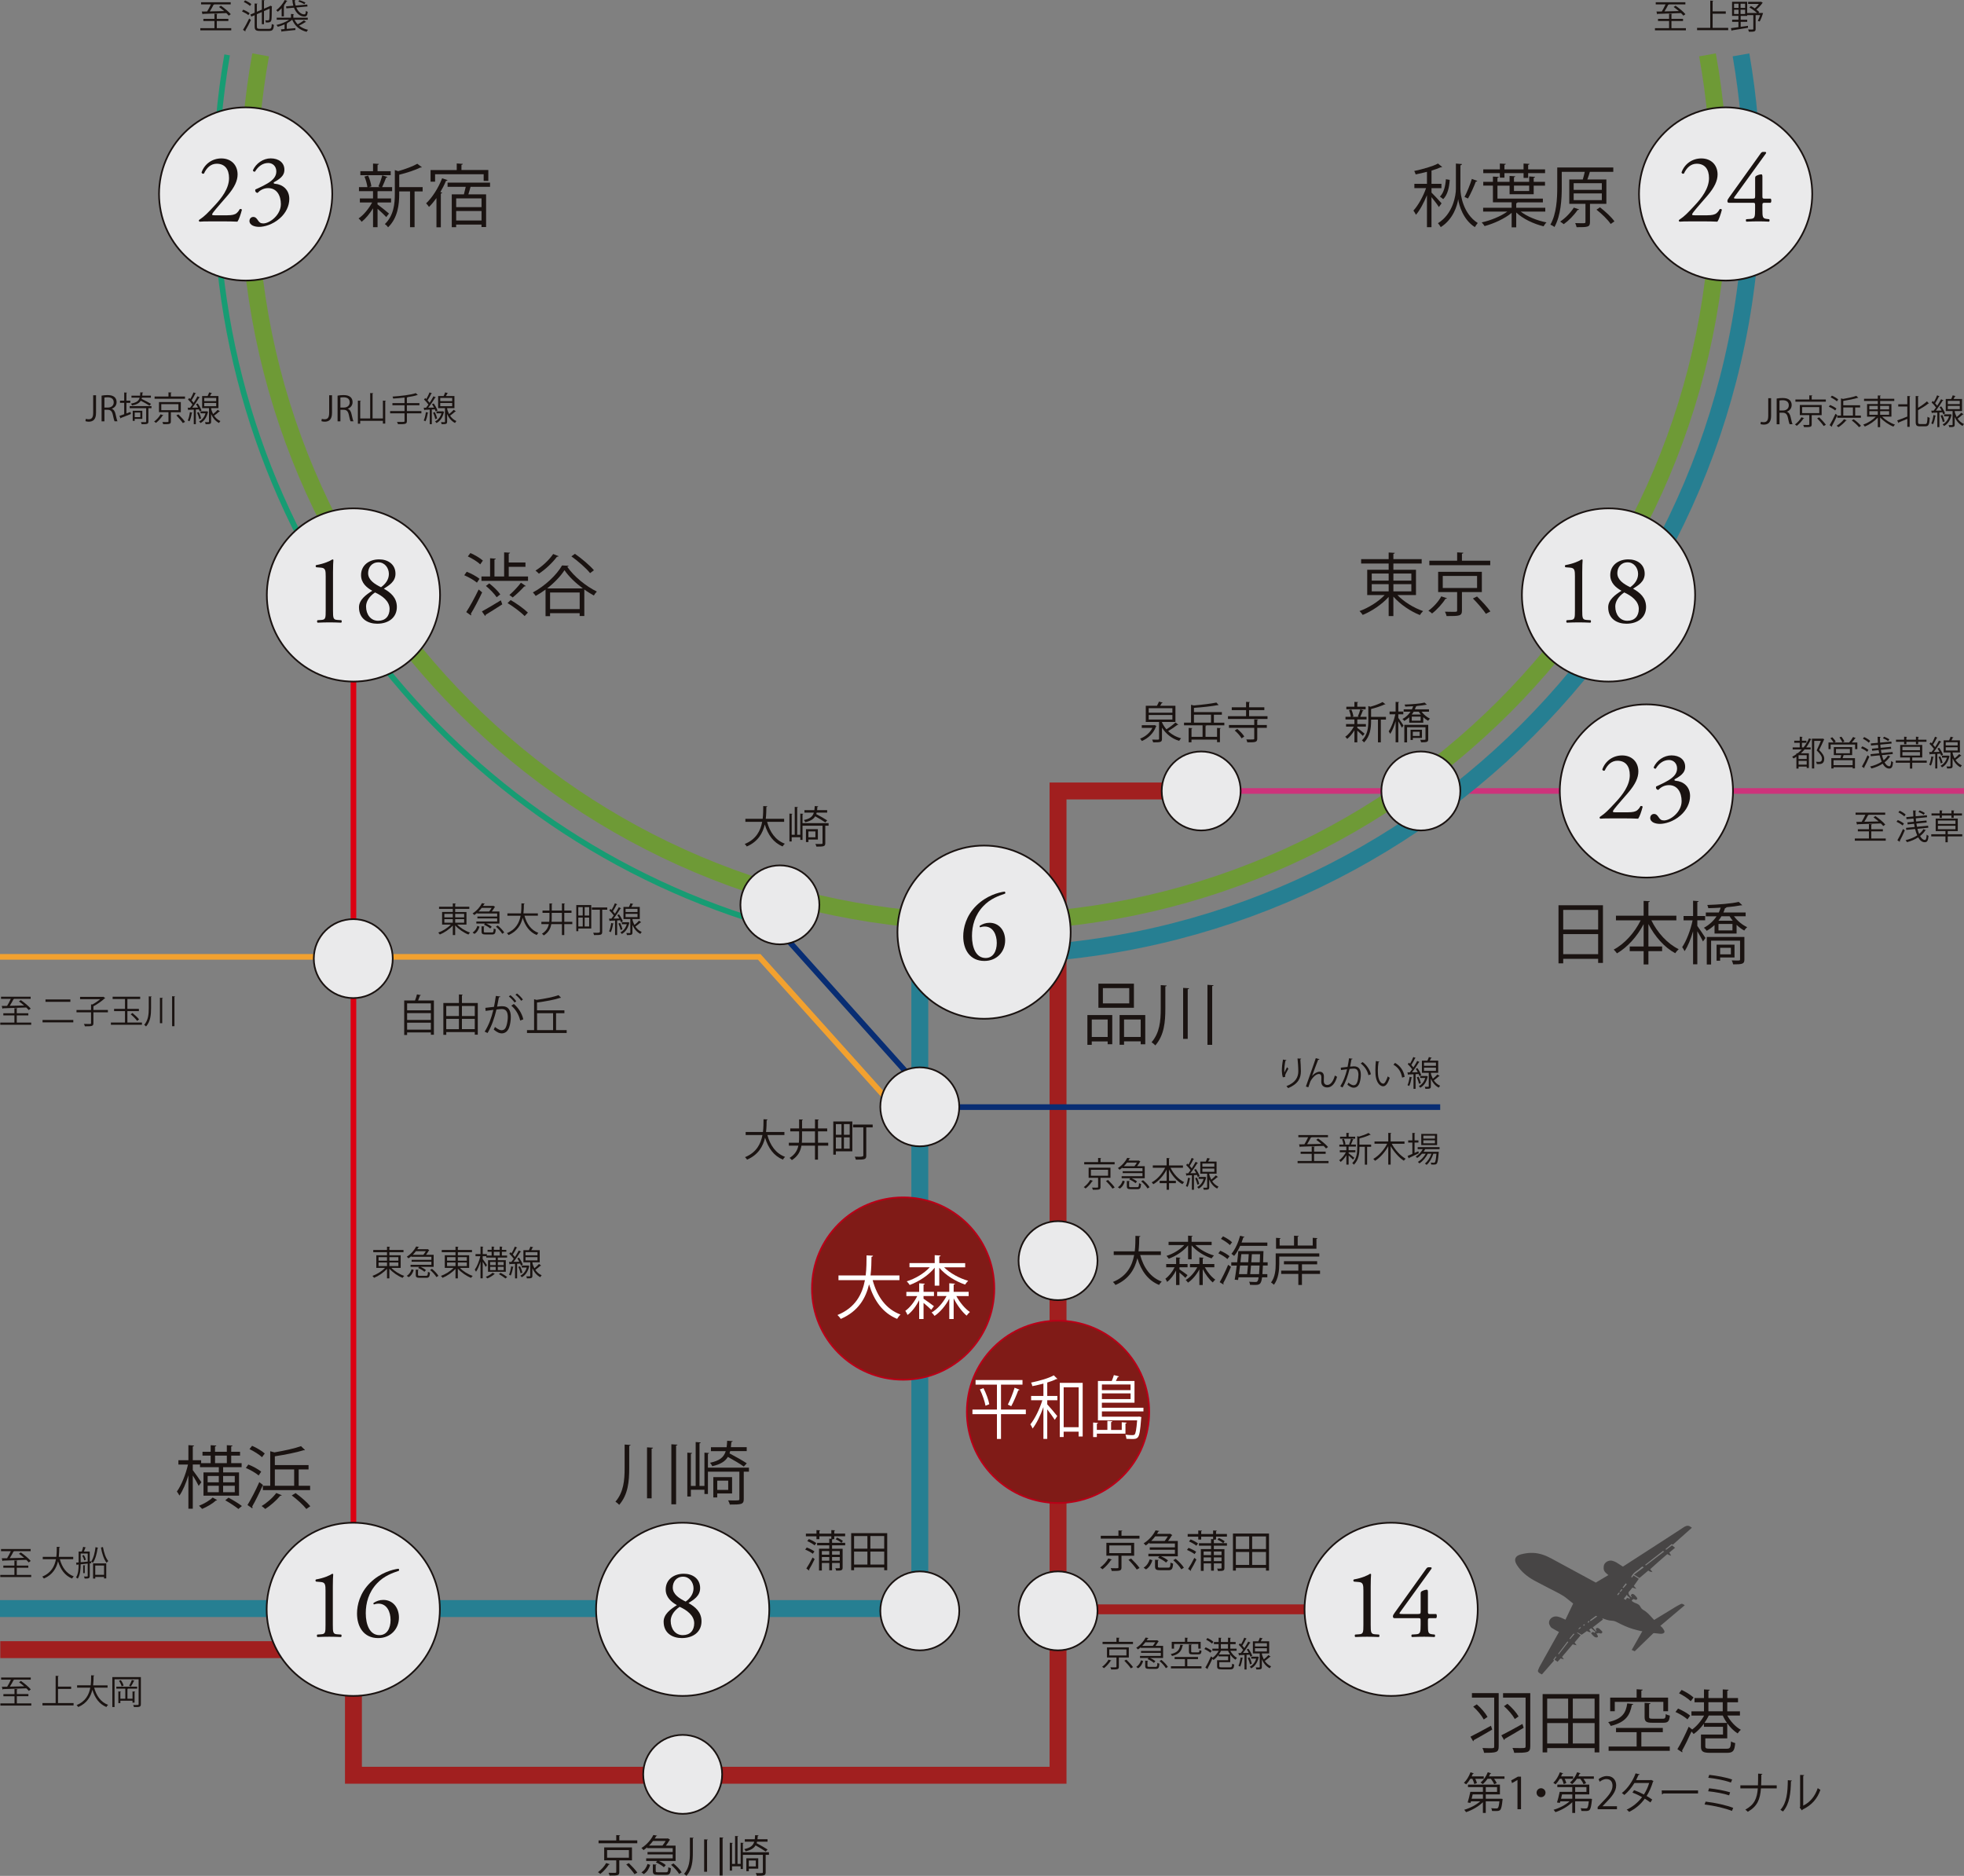 <?xml version="1.0" encoding="UTF-8"?>
<svg id="_レイヤー_2" data-name=" レイヤー 2" xmlns="http://www.w3.org/2000/svg" viewBox="0 0 999.38 954.55">
  <rect x="0" y="0" width="999.38" height="954.55" fill="#808080" stroke="none"/>
  <defs>
    <style>
      .cls-1 {
        stroke-width: 5.02px;
      }

      .cls-1, .cls-2, .cls-3, .cls-4, .cls-5, .cls-6, .cls-7, .cls-8, .cls-9, .cls-10, .cls-11 {
        stroke-miterlimit: 10;
      }

      .cls-1, .cls-4, .cls-5, .cls-6, .cls-7, .cls-8, .cls-9, .cls-10, .cls-11 {
        fill: none;
      }

      .cls-1, .cls-6 {
        stroke: #a11f1f;
      }

      .cls-12 {
        fill: #474545;
      }

      .cls-13 {
        fill: #fff;
      }

      .cls-2 {
        fill: #eaeaeb;
        stroke: #1a1311;
      }

      .cls-2, .cls-3 {
        stroke-width: .86px;
      }

      .cls-3 {
        fill: #801b17;
        stroke: #b90017;
      }

      .cls-4 {
        stroke: #f2a12f;
      }

      .cls-4, .cls-5, .cls-9, .cls-10, .cls-11 {
        stroke-width: 2.87px;
      }

      .cls-5 {
        stroke: #179c73;
      }

      .cls-6, .cls-7, .cls-8 {
        stroke-width: 8.61px;
      }

      .cls-7 {
        stroke: #267f92;
      }

      .cls-8 {
        stroke: #6e9a36;
      }

      .cls-9 {
        stroke: #cd337b;
      }

      .cls-10 {
        stroke: #082d73;
      }

      .cls-14 {
        fill: #1a1311;
      }

      .cls-11 {
        stroke: #db0011;
      }
    </style>
  </defs>
  <line class="cls-9" x1="999.38" y1="402.49" x2="612.11" y2="402.49"/>
  <polyline class="cls-6" points="613.02 402.49 538.38 402.49 538.38 818.51 538.38 903.34 179.85 903.34 179.85 839.43 .14 839.43"/>
  <path class="cls-8" d="M868.85,27.92c3.96,21.81,6.02,44.28,6.02,67.23,0,206.63-167.51,374.14-374.14,374.14S126.6,301.78,126.6,95.15c0-22.95,2.07-45.42,6.02-67.23"/>
  <path class="cls-7" d="M885.91,27.92c3.79,21.84,5.76,44.31,5.76,67.23,0,215.9-175.02,390.93-390.93,390.93-11.01,0-21.92-.46-32.7-1.35v333.79H0"/>
  <path class="cls-5" d="M115.57,27.92c-3.79,21.84-5.76,44.31-5.76,67.23,0,179.28,120.68,330.37,285.24,376.47"/>
  <line class="cls-1" x1="538.38" y1="818.91" x2="703" y2="818.91"/>
  <line class="cls-11" x1="179.85" y1="332.89" x2="179.85" y2="801.77"/>
  <polyline class="cls-4" points="0 486.89 386.32 486.89 459.56 568.45"/>
  <path class="cls-12" d="M782.55,850.31c.1.55.6.94,1.07,1.2.09.05.97.55,1,.52l6.14-7.03-.35-.49,1.2-1.59.4.14-1.03,1.45,1.56,1.1s1.57-1.7,1.57-1.71c.02-.02,1.54.39,1.71.45-.12-.11-1-1.23-.94-1.3l5.39-6.35c.68.21,1.33.37,2.02.49-.13-.03-1.02-1.44-1.04-1.43l3.06-3.63-1.79-1.22.14-.27,2.16,1.2s2.64-1.86,2.64-1.86c.06-.04.95.43,1.09.47.34.09.68.11,1.02.14-.14-.01-.32-.5-.39-.6-.16-.24-.37-.43-.57-.64,0,0,.93-.79.97-.83.07-.05,1.99,1.67,2.21,1.85-.1.17-.21.34-.31.51-.29-.18-.62-.44-.98-.43-.4.01-.64.4-.87.69.69.79,1.81,2.37,3.06,2.04,1.05-.27-.22-1.49-.31-2.05.2-.15.34-.02.52.08.64-.75,1.71.62,2.36-.39.33-.52-.25-.92-.58-1.24-.5-.47-.98-1.12-1.72-1.19-.48-.04-.89.16-.9.67,0,.26.12.44.2.67.04.12.11.14.08.27,0,.02-.14.2-.13.2l-1.76-2.09,5.18-3.99-.36-.68c1.62.6,3.28,1.24,5.03,1.27,1.02.02,1.98.47,2.87.93,2.48,1.29,5,2.44,7.67,3.26.76.23,1.52.44,2.29.62.27.06,2.47.67,2.58.52l-5.41,9.53,1.53.68s9.36-9.06,9.45-9.15c.16-.15,1.2,0,1.42.02,1.17.04,3.11.68,4.05-.27.47-.47.11-1.2-.21-1.66-.29-.41-.69-1.04-1.08-1.35l-.62-.49,12.47-10.53c-.31-.19-.61-.38-.93-.55-.52-.29-.88-.16-1.4.1-2.01,1-3.89,2.24-5.8,3.4-2.03,1.23-4.07,2.47-6.1,3.71-.45.28-.91.55-1.37.83l-2.28-2.44c-.68-.73-1.43-1.46-2.28-2.05-.61-.41-1.29-.74-1.8-1.27-.53-.55-.73-1.34-1.3-1.84-.56-.51-1.32-.76-2.03-1.06-.31-.13-2.08-.87-1.61-1.39.26-.3.68-.53.68-.53l.26-.03,1.17.43.67-.56c-.23-.79-.58-1.13-1.16-1.69-.48-.47-.8-.82-1.51-.82l-.69.6.41.91s-.22.35-.22.35c.13-.22-.62-.81-.74-.94-.42-.41-.54-.73-.62-1.31-.08-.6.64-1.16.99-1.58.34-.41.68-.83,1.02-1.24.67.24,1.33.46,2.02.63-.43-.51-.87-1-1.32-1.49l2.53-3.61-2.68-1.71-.87,1.14-.3-.43c.31-.51.6-1.06.98-1.51.78-.92,1.93-1.58,2.88-2.31.14-.11,1.72-1.49,1.83-1.43l.7.41-4.98,3.71,2.78,1.72s4.42-3.72,4.46-3.76c.25,0,.72.43.95.54.21.1,1.13.13,1.21.26-.33-.55-.73-1.03-1.19-1.49,2.61-2.37,5.22-4.71,7.9-6.99.28-.24.57-.48.85-.72-.07.06,1.96.96,1.95.88-.01-.06-.87-1.72-1.01-1.6l2.99-2.51-1.56-1.24-2.95,2.26-.38-.32,3.14-2.58.67.28,9.65-8.59c-.43-.27-.88-.67-1.35-.86-1.03-.41-2.15.14-2.99.72-.6.41-1.21.82-1.82,1.21-.74.48-1.47.96-2.22,1.44-1.07.69-2.14,1.39-3.21,2.08-1.3.84-2.6,1.68-3.9,2.53-1.42.92-2.84,1.84-4.27,2.76-1.44.93-2.87,1.86-4.3,2.78-1.34.87-2.67,1.73-4.01,2.59-1.13.73-2.26,1.46-3.39,2.19-.81.53-1.62,1.05-2.44,1.58-.38.25-.77.5-1.15.74-.02.01-.04.02-.05.03-1.08-.7-2.16-1.42-3.26-2.1-.6-.37-1.25-.59-1.92-.81-1.87-.63-4.28.62-4.57,2.62-.09.65-.09,1.68.18,2.29.43.97,1.4,1.63,2.18,2.31l-6.39,3.81s-22.8-12.35-22.8-12.35c-2.74-1.48-5.82-2.6-8.95-2.74-1.74-.08-3.5.07-5.2.46-1.24.29-2.7.56-3.56,1.6-.95,1.16-.49,2.68.19,3.81,2.08,3.5,5.5,6.27,9.04,8.2,2.3,1.25,4.64,2.43,6.96,3.65,2.57,1.36,5.28,2.58,7.74,4.13.67.42,1.3.88,1.91,1.39,1.03.85,2.09,1.69,3.14,2.52l-3.92,8.21c-1.54-.67-3.16-1.64-4.88-1.66-2.15-.03-4.17,2.04-3.27,4.21.21.52.69,1.33,1.17,1.64,1.18.76,2.44,1.4,3.68,2.07-.3.55-.61,1.09-.92,1.63-.75,1.32-1.48,2.66-2.23,3.98-.94,1.67-1.88,3.34-2.8,5.02-.87,1.58-1.8,3.13-2.63,4.73-.65,1.25-1.45,2.36-1.9,3.7-.06.18-.28.59-.25.78h0ZM837.18,796.22l9.04-7.04.55.34-9.33,7.11-.26-.41ZM826.13,808.05l-.51-.18,1.66-2.2.51.48-1.66,1.89h0ZM826.22,813.55s1.57-1.87,1.59-2.05l.52.78c.09.14.38.17.53.27.19.15.36.39.42.64.02.09.01.62-.24.4,0,0-.3-.27-.3-.27-.31-.32-.57-.27-.94-.01-.38.26-.41.4-.31.81-.42-.19-.85-.38-1.27-.57h0ZM824.13,809.96l.98-1.37.45.36-.95,1.06-.48-.05h0ZM822.89,811.49l.79-1.05.57.13-.9,1.15-.46-.23ZM809.11,824.4l2.97-2.17.67.28-3.44,2.45-.2-.55h0ZM808.04,825.82l-.1-.58.65-.49.18.49-.73.57h0ZM805.52,827.05l.54-.53.46.23-.51.52-.49-.22ZM803.16,828.81l.9-.85.43.27-1.02.81-.32-.23h0ZM798.62,833.82l2.02-2.51.57.13-2.25,2.64-.33-.26h0ZM792.87,841.49l4.75-6.23.38.31-4.85,6.26-.28-.34h0Z"/>
  <polyline class="cls-10" points="395.87 472.75 477.11 563.36 732.84 563.36"/>
  <circle class="cls-2" cx="179.85" cy="302.75" r="44.07"/>
  <path class="cls-14" d="M165.74,293.56c0-3.41-.15-4.51-2.4-4.71l-2.4-.2c-.4-.2-.45-.9-.05-1.1,4.21-.75,6.96-2.05,8.26-2.9.2,0,.4.1.5.25-.1.9-.2,3.4-.2,6.26v19.43c0,3.86.1,4.71,2.15,4.86l2.1.15c.3.3.25,1.1-.1,1.25-1.95-.1-4.21-.15-5.96-.15s-4.06.05-6.01.15c-.35-.15-.4-.95-.1-1.25l2.05-.15c2.1-.15,2.15-1,2.15-4.86v-17.02h0Z"/>
  <path class="cls-14" d="M201.24,291.95c0,4.11-3.4,5.96-5.91,7.61,3.46,1.95,6.61,4.56,6.61,9.31,0,5.31-4.16,8.51-10.01,8.51-4.46,0-9.26-2.25-9.26-8.36,0-3.76,3.45-6.31,6.76-8.41-2.9-1.6-5.66-4-5.71-7.86-.05-5.11,4.11-8.11,9.21-8.11,4.46,0,8.31,2.5,8.31,7.31h0ZM198.24,309.83c0-3.96-3.76-6.71-7.41-8.36-3.3,2.25-4.56,4.96-4.56,7.11,0,4.21,2.45,7.31,6.16,7.31s5.81-2.4,5.81-6.06h0ZM187.32,291.7c0,3.46,3.4,5.56,6.56,7.11,2.3-1.65,4-3.9,4-6.76,0-3.05-2.1-5.91-5.31-5.91-3.46,0-5.26,2.65-5.26,5.56Z"/>
  <circle class="cls-2" cx="538.38" cy="641.49" r="20.09"/>
  <circle class="cls-2" cx="468.04" cy="563.22" r="20.09"/>
  <circle class="cls-2" cx="396.85" cy="460.44" r="20.09"/>
  <circle class="cls-2" cx="611.22" cy="402.49" r="20.09"/>
  <circle class="cls-2" cx="723" cy="402.49" r="20.09"/>
  <circle class="cls-2" cx="179.76" cy="487.79" r="20.09"/>
  <circle class="cls-2" cx="538.38" cy="819.7" r="20.09"/>
  <circle class="cls-2" cx="347.38" cy="902.89" r="20.09"/>
  <circle class="cls-2" cx="468.04" cy="819.7" r="20.09"/>
  <circle class="cls-2" cx="125" cy="98.7" r="44.07"/>
  <path class="cls-14" d="M115.7,109.54c2.3,0,3.8-.3,4.71-1.1.95-.85,1.3-1.5,1.6-2.05.35-.15.9,0,1.1.3-.65,2.5-1.55,5.11-2.3,6.11-2.05-.1-4.16-.15-6.46-.15h-7.26c-2.8,0-4.46.05-5.56.15-.1-.05-.35-.25-.35-.65,0-.15.25-.35.55-.55,2.3-1.5,3.96-3.2,7.66-7.21,3.3-3.55,7.16-8.41,7.16-13.77,0-4.56-2.2-7.31-6.26-7.31-3,0-5.16,2.05-6.51,5.01-.45.25-1.2,0-1.2-.65,1.6-4.41,5.56-7.06,10.06-7.06,5.01,0,8.26,3.36,8.26,8.16,0,3.1-1.45,6.51-5.36,11.01l-3.05,3.51c-4.11,4.71-4.56,5.51-4.56,5.81,0,.35.25.45,1.55.45h6.21Z"/>
  <path class="cls-14" d="M126.96,112.34c0-1,.75-1.95,1.95-1.95s1.85,1,2.4,1.8c.65.95,1.25,1.5,2.65,1.5,3.26,0,8.96-4.26,8.96-9.81,0-4.41-2.1-8.16-6.46-8.16-2.45,0-4.26,1.2-5.41,2.45-.8-.1-1.4-.8-1.1-1.75,1.9-.85,6.01-2.7,8.01-4.36,1.1-.9,2.65-2.4,2.65-4.81,0-2.65-1.85-4.31-4.11-4.31-2.95,0-5.21,1.85-6.76,4.41-.5.1-1.05-.2-1.05-.7,1.55-3.5,5.21-6.06,9.06-6.06,4.11,0,6.96,2.2,6.96,5.76,0,2.05-.8,4.01-5.36,6.41-.25.5,0,.7.6.75,3.8.3,7.26,2.95,7.26,7.71,0,3.6-1.75,7.21-4.86,9.91-3.7,3.26-8.01,4.31-10.46,4.31-2.25,0-4.96-.75-4.96-3.1h0Z"/>
  <circle class="cls-2" cx="500.74" cy="474.34" r="44.07"/>
  <path class="cls-14" d="M496.85,460.79c5.21-5.11,11.32-6.71,14.37-7.11.35.15.45.8.2,1.05-3.2,1.1-7.51,2.55-11.12,6.41-4.26,4.51-5.71,10.01-5.71,15.17,0,5.81,2,11.17,6.96,11.17,3.76,0,5.66-3.41,5.66-7.66s-1.9-8.36-6.16-8.36c-1,0-1.8.25-2.3.4-.3-.15-.35-.5-.15-.8,1.45-.9,2.95-1.5,4.91-1.5,4.81,0,7.96,3.86,7.96,8.96,0,5.86-4.31,10.46-10.57,10.46-7.31,0-10.76-5.71-10.76-12.52,0-4.26,1.4-10.46,6.71-15.67h0Z"/>
  <circle class="cls-2" cx="818.49" cy="302.75" r="44.07"/>
  <path class="cls-14" d="M801.41,293.56c0-3.41-.15-4.51-2.4-4.71l-2.4-.2c-.4-.2-.45-.9-.05-1.1,4.21-.75,6.96-2.05,8.26-2.9.2,0,.4.1.5.25-.1.9-.2,3.4-.2,6.26v19.43c0,3.86.1,4.71,2.15,4.86l2.1.15c.3.3.25,1.1-.1,1.25-1.95-.1-4.21-.15-5.96-.15s-4.06.05-6.01.15c-.35-.15-.4-.95-.1-1.25l2.05-.15c2.1-.15,2.15-1,2.15-4.86v-17.02h0Z"/>
  <path class="cls-14" d="M836.9,291.95c0,4.11-3.4,5.96-5.91,7.61,3.46,1.95,6.61,4.56,6.61,9.31,0,5.31-4.16,8.51-10.01,8.51-4.46,0-9.26-2.25-9.26-8.36,0-3.76,3.45-6.31,6.76-8.41-2.9-1.6-5.66-4-5.71-7.86-.05-5.11,4.11-8.11,9.21-8.11,4.46,0,8.31,2.5,8.31,7.31h0ZM833.9,309.83c0-3.96-3.76-6.71-7.41-8.36-3.3,2.25-4.56,4.96-4.56,7.11,0,4.21,2.45,7.31,6.16,7.31s5.81-2.4,5.81-6.06h0ZM822.98,291.7c0,3.46,3.4,5.56,6.56,7.11,2.3-1.65,4-3.9,4-6.76,0-3.05-2.1-5.91-5.31-5.91-3.46,0-5.26,2.65-5.26,5.56Z"/>
  <circle class="cls-2" cx="837.77" cy="402.49" r="44.07"/>
  <path class="cls-14" d="M828.47,413.33c2.3,0,3.8-.3,4.71-1.1.95-.85,1.3-1.5,1.6-2.05.35-.15.9,0,1.1.3-.65,2.5-1.55,5.11-2.3,6.11-2.05-.1-4.16-.15-6.46-.15h-7.26c-2.8,0-4.45.05-5.56.15-.1-.05-.35-.25-.35-.65,0-.15.25-.35.55-.55,2.3-1.5,3.96-3.2,7.66-7.21,3.31-3.55,7.16-8.41,7.16-13.77,0-4.56-2.2-7.31-6.26-7.31-3,0-5.16,2.05-6.51,5.01-.45.25-1.2,0-1.2-.65,1.6-4.41,5.56-7.06,10.07-7.06,5.01,0,8.26,3.36,8.26,8.16,0,3.1-1.45,6.51-5.36,11.01l-3.05,3.51c-4.11,4.71-4.56,5.51-4.56,5.81,0,.35.25.45,1.55.45h6.21,0Z"/>
  <path class="cls-14" d="M839.73,416.13c0-1,.75-1.95,1.95-1.95s1.85,1,2.4,1.8c.65.95,1.25,1.5,2.65,1.5,3.25,0,8.96-4.26,8.96-9.81,0-4.41-2.1-8.16-6.46-8.16-2.45,0-4.25,1.2-5.41,2.45-.8-.1-1.4-.8-1.1-1.75,1.9-.85,6.01-2.7,8.01-4.36,1.1-.9,2.65-2.4,2.65-4.81,0-2.65-1.85-4.31-4.1-4.31-2.95,0-5.21,1.85-6.76,4.41-.5.1-1.05-.2-1.05-.7,1.55-3.5,5.21-6.06,9.06-6.06,4.11,0,6.96,2.2,6.96,5.76,0,2.05-.8,4.01-5.36,6.41-.25.5,0,.7.6.75,3.8.3,7.26,2.95,7.26,7.71,0,3.6-1.75,7.21-4.85,9.91-3.71,3.26-8.01,4.31-10.47,4.31-2.25,0-4.96-.75-4.96-3.1h0Z"/>
  <circle class="cls-2" cx="878.08" cy="98.7" r="44.07"/>
  <path class="cls-14" d="M868.78,109.54c2.3,0,3.8-.3,4.71-1.1.95-.85,1.3-1.5,1.6-2.05.35-.15.9,0,1.1.3-.65,2.5-1.55,5.11-2.3,6.11-2.05-.1-4.16-.15-6.46-.15h-7.26c-2.8,0-4.45.05-5.56.15-.1-.05-.35-.25-.35-.65,0-.15.25-.35.55-.55,2.3-1.5,3.96-3.2,7.66-7.21,3.31-3.55,7.16-8.41,7.16-13.77,0-4.56-2.2-7.31-6.26-7.31-3,0-5.16,2.05-6.51,5.01-.45.25-1.2,0-1.2-.65,1.6-4.41,5.56-7.06,10.07-7.06,5.01,0,8.26,3.36,8.26,8.16,0,3.1-1.45,6.51-5.36,11.01l-3.05,3.51c-4.11,4.71-4.56,5.51-4.56,5.81,0,.35.25.45,1.55.45h6.21,0Z"/>
  <path class="cls-14" d="M879.69,103.18c-.45,0-.7-.35-.7-.85,0-.6.2-.9.9-1.9l16.07-22.43c.35-.45.65-.7,1.15-.7h.85c.5,0,.75.15.75.4,0,.15-.1.35-.25.55l-15.92,22.03c-.6.8.1.8,1.4.8h7.76c1.2,0,1.4-.15,1.4-1.3v-9.21c0-.35.05-.75.45-1,.6-.4,1.75-.8,2.55-.85.7-.05.7.55.7,1.55v9.66c0,.95.15,1.15,1,1.15h3.2c.45.35.45,1.65,0,2.1h-2.7c-1.25,0-1.5.05-1.5,1.1v2.25c0,3.96.1,4.61,2.15,4.86l1.3.15c.3.3.25,1.1-.1,1.25-1.8-.1-3.66-.15-5.21-.15-1.8,0-4.05.05-6.26.15-.35-.15-.4-.95-.1-1.25l2.25-.15c2.1-.15,2.25-1,2.25-4.86v-2.1c0-1.2-.15-1.25-1.45-1.25h-11.97Z"/>
  <circle class="cls-2" cx="707.88" cy="818.91" r="44.07"/>
  <path class="cls-14" d="M693.77,809.72c0-3.4-.15-4.51-2.4-4.71l-2.4-.2c-.4-.2-.45-.9-.05-1.1,4.21-.75,6.96-2.05,8.26-2.9.2,0,.4.1.5.25-.1.9-.2,3.4-.2,6.26v19.43c0,3.85.1,4.71,2.15,4.85l2.1.15c.3.3.25,1.1-.1,1.25-1.95-.1-4.21-.15-5.96-.15s-4.06.05-6.01.15c-.35-.15-.4-.95-.1-1.25l2.05-.15c2.1-.15,2.15-1,2.15-4.85v-17.03h0Z"/>
  <path class="cls-14" d="M709.49,823.39c-.45,0-.7-.35-.7-.85,0-.6.2-.9.9-1.9l16.07-22.43c.35-.45.65-.7,1.15-.7h.85c.5,0,.75.15.75.4,0,.15-.1.35-.25.55l-15.92,22.03c-.6.8.1.8,1.4.8h7.76c1.2,0,1.4-.15,1.4-1.3v-9.21c0-.35.05-.75.45-1,.6-.4,1.75-.8,2.55-.85.7-.05.7.55.7,1.55v9.67c0,.95.15,1.15,1,1.15h3.2c.45.35.45,1.65,0,2.1h-2.7c-1.25,0-1.5.05-1.5,1.1v2.25c0,3.96.1,4.61,2.15,4.85l1.3.15c.3.3.25,1.1-.1,1.25-1.8-.1-3.66-.15-5.21-.15-1.8,0-4.05.05-6.26.15-.35-.15-.4-.95-.1-1.25l2.25-.15c2.1-.15,2.25-1,2.25-4.85v-2.1c0-1.2-.15-1.25-1.45-1.25h-11.97Z"/>
  <circle class="cls-2" cx="347.38" cy="818.91" r="44.07"/>
  <path class="cls-14" d="M356.26,808.11c0,4.11-3.4,5.96-5.91,7.61,3.46,1.95,6.61,4.56,6.61,9.31,0,5.31-4.16,8.51-10.01,8.51-4.46,0-9.26-2.25-9.26-8.36,0-3.76,3.45-6.31,6.76-8.41-2.9-1.6-5.66-4.01-5.71-7.86-.05-5.11,4.11-8.11,9.21-8.11,4.46,0,8.31,2.5,8.31,7.31ZM353.25,825.99c0-3.96-3.76-6.71-7.41-8.36-3.3,2.25-4.56,4.96-4.56,7.11,0,4.21,2.45,7.31,6.16,7.31s5.81-2.4,5.81-6.06h0ZM342.34,807.86c0,3.46,3.4,5.56,6.56,7.11,2.3-1.65,4-3.91,4-6.76,0-3.05-2.1-5.91-5.31-5.91-3.46,0-5.26,2.65-5.26,5.56Z"/>
  <circle class="cls-2" cx="179.76" cy="818.91" r="44.07"/>
  <path class="cls-14" d="M165.65,809.72c0-3.4-.15-4.51-2.4-4.71l-2.4-.2c-.4-.2-.45-.9-.05-1.1,4.21-.75,6.96-2.05,8.26-2.9.2,0,.4.1.5.25-.1.9-.2,3.4-.2,6.26v19.43c0,3.85.1,4.71,2.15,4.85l2.1.15c.3.3.25,1.1-.1,1.25-1.95-.1-4.21-.15-5.96-.15s-4.06.05-6.01.15c-.35-.15-.4-.95-.1-1.25l2.05-.15c2.1-.15,2.15-1,2.15-4.85v-17.03h0Z"/>
  <path class="cls-14" d="M188.38,805.36c5.21-5.11,11.32-6.71,14.37-7.11.35.15.45.8.2,1.05-3.2,1.1-7.51,2.55-11.12,6.41-4.26,4.51-5.71,10.01-5.71,15.17,0,5.81,2,11.16,6.96,11.16,3.76,0,5.66-3.4,5.66-7.66s-1.9-8.36-6.16-8.36c-1,0-1.8.25-2.3.4-.3-.15-.35-.5-.15-.8,1.45-.9,2.95-1.5,4.91-1.5,4.81,0,7.96,3.85,7.96,8.96,0,5.86-4.31,10.47-10.57,10.47-7.31,0-10.76-5.71-10.76-12.52,0-4.25,1.4-10.46,6.71-15.67h0Z"/>
  <circle class="cls-3" cx="459.56" cy="655.68" r="46.39"/>
  <circle class="cls-3" cx="538.38" cy="718.43" r="46.39" transform="translate(-350.32 591.11) rotate(-45)"/>
  <path class="cls-14" d="M110.32,14.33h7.35v1.11h-15.74v-1.11h7.19v-3.64h-5.64v-1.1h5.64v-2.61l1.55.11c-.02.12-.12.21-.35.24v2.26h5.88v1.1h-5.88v3.64ZM116.39,7.97c-.31-.38-.73-.84-1.24-1.31-4.32.17-8.97.33-11.8.4-.03.14-.14.21-.28.24l-.4-1.43c.78-.02,1.71-.02,2.72-.03.64-1.03,1.39-2.42,1.9-3.59h-4.98v-1.1h15.08v1.1h-8.32c-.07.11-.19.14-.38.14-.49,1.01-1.24,2.33-1.93,3.41,2.23-.03,4.79-.1,7.31-.17-.85-.73-1.78-1.46-2.63-2.07l.96-.66c1.78,1.24,3.99,3.05,5.03,4.32,0,0-1.03.75-1.03.75Z"/>
  <path class="cls-14" d="M123.77,4.93c1.13.44,2.54,1.2,3.26,1.79l-.66.97c-.7-.59-2.09-1.39-3.22-1.88,0,0,.63-.89.63-.89ZM123.65,15.18c.91-1.38,2.19-3.74,3.15-5.75l.89.73c-.87,1.86-2.02,4.06-2.87,5.43.07.09.09.17.09.24s-.02.14-.05.19l-1.2-.85h0ZM124.71.17c1.11.49,2.49,1.29,3.17,1.91l-.68.96c-.66-.64-2.02-1.5-3.15-2.02l.66-.85h0ZM130.72,13.46c0,.96.23,1.22,1.5,1.22h4.7c1.08,0,1.25-.51,1.39-2.49.28.21.75.4,1.08.45-.19,2.35-.59,3.1-2.46,3.1h-4.72c-2.04,0-2.63-.45-2.63-2.3v-5.71l-1.69.71-.51-1.03,2.19-.94V1.79l1.46.09c-.02.12-.1.21-.33.24v3.87l2.54-1.1V.02l1.41.09c-.02.12-.1.21-.33.24v4.07l2.89-1.24c.05-.03.28-.23.33-.28l.96.37c-.03.05-.1.12-.19.17,0,3.27-.05,5.95-.21,6.69-.21,1.08-.75,1.39-2.82,1.32-.04-.35-.16-.82-.3-1.1.26.02.54.02.8.02.98,0,1.08,0,1.22-.54.14-.51.17-2.53.19-5.43l-2.87,1.25v6.65h-1.08v-6.18l-2.54,1.11v6.21h0Z"/>
  <path class="cls-14" d="M143.31,8.32v-4.16c-.63.7-1.29,1.32-1.95,1.83-.17-.21-.56-.61-.78-.8,1.6-1.18,3.31-3.19,4.34-5.19l1.34.49c-.07.1-.19.16-.38.16-.42.77-.94,1.53-1.5,2.25l.42.11c-.03.1-.12.19-.35.23v5.1h-1.13ZM149.87,10.06c.42.87.96,1.65,1.62,2.33,1.08-.58,2.37-1.43,3.17-2.04l1.1.82c-.07.09-.21.12-.37.09-.82.52-2.11,1.29-3.19,1.79,1.22,1.01,2.75,1.72,4.56,2.12-.26.23-.59.7-.73,1.03-3.57-.91-6.01-2.98-7.33-6.15h-.03c-.75.64-1.67,1.25-2.7,1.79l.3.05c-.03.12-.12.19-.35.23v2.58c1.37-.12,2.89-.24,4.39-.38v.94c-2.47.28-5.08.56-6.72.7-.02.14-.12.23-.24.24l-.43-1.25,1.88-.16v-2.38c-1.15.5-2.33.92-3.45,1.2-.14-.28-.45-.68-.7-.91,2.23-.47,4.75-1.46,6.46-2.65h-6.3v-1.05h7.26v-1.9l1.52.11c-.02.12-.1.21-.33.24v1.55h7.35v1.05h-6.72,0ZM145.57,3.24l3.69-.33c-.26-.9-.42-1.88-.49-2.91l1.57.05c-.02.16-.12.23-.37.26.05.87.19,1.72.43,2.51l5.94-.52.14.99-5.71.52c.91,2.07,2.45,3.52,4.09,3.5.54,0,.71-.43.8-1.79.26.23.64.43.94.5-.19,1.92-.64,2.4-1.79,2.42-2.28-.02-4.18-1.83-5.22-4.53l-3.87.35s-.16-1.03-.16-1.03ZM152.34.07c1.04.3,2.38.84,3.1,1.25l-.56.8c-.7-.43-2.02-1.01-3.08-1.36,0,0,.54-.7.54-.7Z"/>
  <path class="cls-14" d="M850.52,14.33h7.35v1.11h-15.74v-1.11h7.19v-3.64h-5.64v-1.1h5.64v-2.61l1.55.11c-.02.12-.12.21-.35.24v2.26h5.89v1.1h-5.89v3.64h0ZM856.6,7.97c-.31-.38-.73-.84-1.24-1.31-4.32.17-8.97.33-11.8.4-.03.14-.14.21-.28.24l-.4-1.43c.78-.02,1.71-.02,2.72-.03.64-1.03,1.39-2.42,1.9-3.59h-4.98v-1.1h15.08v1.1h-8.32c-.07.11-.19.14-.39.14-.49,1.01-1.24,2.33-1.93,3.41,2.23-.03,4.79-.1,7.31-.17-.85-.73-1.78-1.46-2.63-2.07l.96-.66c1.78,1.24,3.99,3.05,5.03,4.32l-1.03.75h0Z"/>
  <path class="cls-14" d="M871.48,14.17h7.91v1.18h-15.83v-1.18h6.7V.3l1.58.1c-.02.12-.12.21-.37.24v5.15h6.69v1.18h-6.69v7.19h0Z"/>
  <path class="cls-14" d="M896.5,6.58l.64.07c-.23.89-1.11,3.2-1.72,4.27-.75-.17-.85-.24-.96-.3.38-.73.84-1.85,1.19-2.91h-2.3v7c0,1.41-.61,1.45-3.43,1.45-.05-.33-.22-.82-.4-1.17.7.04,1.32.05,1.76.05.8,0,.9,0,.9-.37v-6.96h-3.13v.38h-3.31v1.95h3.33v1.08h-3.33v2.54l3.69-.52.03.99c-2.98.51-6.13.99-8.06,1.31-.03.14-.14.21-.26.24l-.37-1.36c1.03-.12,2.37-.31,3.83-.51v-2.7h-3.2v-1.08h3.2v-1.95h-3.24V.91h7.68v5.69h5.01c-.96-.92-2.49-2.07-3.86-2.8l.77-.73c.64.33,1.32.75,1.97,1.18.73-.61,1.5-1.45,2.07-2.25h-5.47V.94h6.35l.23-.07.89.56c-.05.07-.16.12-.24.16-.71,1.05-1.9,2.35-3.03,3.26.59.45,1.1.91,1.46,1.29l-.43.47h1.5l.24-.02h0ZM882.38,1.9v2.12h2.28V1.9h-2.28ZM882.38,4.96v2.16h2.28v-2.16h-2.28ZM888,4.02V1.9h-2.32v2.12h2.32ZM888,7.12v-2.16h-2.32v2.16h2.32Z"/>
  <path class="cls-14" d="M237.49,290.94c2.27.87,5.09,2.41,6.52,3.59l-1.32,1.95c-1.39-1.19-4.18-2.79-6.45-3.77l1.26-1.78h0ZM237.25,311.47c1.81-2.75,4.39-7.49,6.31-11.5l1.78,1.46c-1.74,3.73-4.04,8.12-5.75,10.88.14.17.18.35.18.49s-.04.28-.1.38l-2.41-1.71ZM239.38,281.42c2.23.98,4.98,2.58,6.34,3.83l-1.36,1.92c-1.32-1.29-4.04-3-6.31-4.04l1.32-1.71ZM258.86,293.34h9.83v2.23h-23.7v-2.23h4.39v-9.27l2.93.21c-.03.24-.24.38-.7.45v8.61h4.92v-12.27l3,.17c-.04.24-.21.42-.66.49v4.5h8.51v2.2h-8.51v4.92h0ZM245.23,311.12c2.41-1.29,6.07-3.49,9.62-5.65l.73,2.06c-3.03,1.95-6.34,4.04-8.44,5.3.03.24-.1.49-.28.63l-1.64-2.33ZM248.96,296.87c2.09,1.6,4.5,3.94,5.61,5.58l-1.85,1.46c-1.05-1.64-3.42-4.08-5.47-5.75l1.71-1.29ZM266.95,313.49c-1.81-1.92-5.58-4.71-8.68-6.62l1.6-1.53c3.03,1.78,6.87,4.5,8.75,6.38l-1.67,1.78h0ZM259.21,302.76c1.88-1.6,4.43-4.29,5.86-6.24l2.48,1.67c-.17.21-.49.24-.77.21-1.5,1.71-4.01,4.08-5.89,5.61l-1.67-1.26h0Z"/>
  <path class="cls-14" d="M277.6,300c-1.6,1.18-3.31,2.3-5.02,3.24-.31-.49-.91-1.29-1.43-1.78,6.1-3.24,12.1-8.85,14.85-13.73l3.35.17c-.11.28-.35.45-.7.49,3.38,4.95,9.66,10.04,15.06,12.62-.56.56-1.15,1.36-1.53,2.02-1.57-.87-3.24-1.88-4.85-3.07v13.49h-2.37v-1.43h-15.06v1.53h-2.3v-13.56ZM284.23,283.03c-.11.21-.42.31-.8.24-2.37,3.17-5.96,6.52-9.2,8.64-.42-.42-1.22-1.18-1.74-1.57,3.17-1.95,6.8-5.19,8.99-8.44l2.75,1.12h0ZM296.57,299.41c-3.69-2.75-7.18-6.07-9.34-9.27-1.92,3.03-5.12,6.38-8.82,9.27h18.16ZM279.91,309.94h15.06v-8.44h-15.06v8.44ZM292.56,281.81c3.42,2.41,7.63,5.93,9.66,8.37l-1.95,1.46c-1.92-2.44-6.03-6.03-9.52-8.54l1.81-1.29h0Z"/>
  <path class="cls-14" d="M720.53,302.79h-9.45c3.24,3.42,8.47,6.62,13.07,8.16-.56.49-1.26,1.39-1.64,2.02-4.71-1.85-10.04-5.44-13.49-9.38v9.9h-2.4v-9.76c-3.42,3.83-8.64,7.32-13.21,9.17-.38-.59-1.08-1.5-1.64-1.95,4.5-1.6,9.59-4.74,12.83-8.16h-8.89v-12.86h10.91v-3.17h-14.01v-2.23h14.01v-3.38l3.1.17c-.03.24-.21.42-.7.49v2.72h14.4v2.23h-14.4v3.17h11.5v12.86h0ZM698.01,291.85v3.59h8.61v-3.59h-8.61ZM698.01,297.25v3.66h8.61v-3.66h-8.61ZM718.16,291.85h-9.13v3.59h9.13v-3.59ZM718.16,300.91v-3.66h-9.13v3.66h9.13Z"/>
  <path class="cls-14" d="M736.28,304.4c-.14.28-.45.35-.77.31-1.43,2.34-4.22,5.47-6.8,7.46-.45-.45-1.36-1.12-1.88-1.39,2.61-1.88,5.26-4.81,6.55-7.32l2.89.94h0ZM758.31,285.33v2.27h-30.99v-2.27h14.15v-4.25l3.14.17c-.03.28-.21.45-.7.49v3.59h14.4ZM754.05,301.29h-10.14v9.38c0,2.79-1.22,2.82-7.81,2.82-.14-.66-.49-1.57-.84-2.23,1.5.03,2.86.07,3.9.07,2.13,0,2.3,0,2.3-.7v-9.34h-9.66v-10.32h22.24v10.32h0ZM734.15,293.07v6.14h17.46v-6.14h-17.46ZM756.11,312.34c-1.33-2.02-4.22-5.4-6.62-7.81l2.09-1.01c2.37,2.3,5.37,5.54,6.8,7.6l-2.27,1.22Z"/>
  <path class="cls-14" d="M793.04,460.64h22.62v29.35h-2.44v-2.09h-17.78v2.3h-2.4v-29.56h0ZM813.22,463.01h-17.78v10h17.78v-10ZM795.44,485.53h17.78v-10.21h-17.78v10.21h0Z"/>
  <path class="cls-14" d="M853.02,468.31h-12.72c3,6.21,8.23,11.96,13.91,14.68-.59.49-1.36,1.39-1.78,2.06-5.47-2.96-10.42-8.54-13.63-14.85v11.43h6.97v2.37h-6.97v6.76h-2.44v-6.76h-7.08v-2.37h7.08v-11.36c-3.31,6.31-8.3,11.78-13.56,14.85-.42-.59-1.15-1.46-1.67-1.92,5.47-2.82,10.7-8.68,13.73-14.88h-12.58v-2.37h14.08v-7.53l3.14.17c-.04.24-.21.42-.7.49v6.87h14.22v2.37h0Z"/>
  <path class="cls-14" d="M863.68,468.31v2.86c.98,1.29,3.56,5.19,4.15,6.13l-1.29,1.78c-.49-1.15-1.81-3.45-2.86-5.23v16.84h-2.16v-16.8c-1.15,3.94-2.72,7.77-4.32,10.11-.28-.63-.84-1.53-1.22-2.06,2.09-3,4.29-8.68,5.3-13.63h-4.6v-2.2h4.84v-7.77l2.86.21c-.03.21-.24.38-.7.45v7.11h3.98v2.2h-3.98ZM888.25,466.25h-5.92c1.67,2.27,4.25,4.43,6.73,5.54-.49.38-1.19,1.18-1.5,1.71-1.32-.7-2.68-1.71-3.9-2.89v4.43h-11.22v-4.32c-1.12,1.05-2.44,2.06-3.98,2.93-.31-.52-.98-1.26-1.46-1.53,2.89-1.57,5.02-3.66,6.48-5.86h-5.47v-1.92h6.59c.39-.84.73-1.64.98-2.48-2.12.14-4.29.24-6.31.28-.07-.45-.31-1.18-.52-1.64,5.54-.17,12.44-.7,16-1.57l1.78,1.67c-.11.07-.21.11-.38.11-.07,0-.18,0-.28-.03-1.88.38-4.53.73-7.39.98-.04.28-.28.42-.7.45-.21.73-.49,1.46-.84,2.23h11.33v1.92ZM887.63,476.78v11.43c0,2.27-.87,2.51-5.72,2.51-.1-.63-.42-1.43-.73-2.02,1.01.03,1.95.07,2.61.07,1.5,0,1.64-.03,1.64-.56v-9.55h-14.74v12.13h-2.2v-14.01h19.14ZM882.61,487.23h-7.32v1.64h-1.81v-8.19h9.13v6.55ZM881.7,468.51c-.59-.73-1.15-1.5-1.6-2.27h-4.15c-.42.77-.94,1.53-1.53,2.27h7.29ZM881.56,473.43v-3.28h-7.11v3.28h7.11ZM880.76,482.28h-5.47v3.35h5.47v-3.35Z"/>
  <path class="cls-14" d="M553.32,531.67v-15.16h12.65v14.85h-2.34v-1.43h-8.09v1.74h-2.23,0ZM563.64,518.78h-8.09v8.89h8.09v-8.89ZM576.99,500.54v12.27h-18.06v-12.27h18.06ZM574.62,510.58v-7.77h-13.42v7.77h13.42ZM569.7,516.51h13.07v14.88h-2.33v-1.5h-8.47v1.74h-2.27v-15.13h0ZM571.97,527.66h8.47v-8.89h-8.47v8.89Z"/>
  <path class="cls-14" d="M590.65,501.28l3.03.21c-.03.24-.24.42-.7.45v11.33c0,6.73-.56,13.46-5.09,18.69-.45-.52-1.36-1.26-1.92-1.6,4.18-4.84,4.67-10.95,4.67-17.08v-11.99h0ZM602.04,502.7l3.03.18c-.03.28-.24.42-.7.49v25.27h-2.34v-25.94ZM614.42,501.13l3.1.21c-.03.24-.24.38-.7.45v29.88h-2.41v-30.54Z"/>
  <path class="cls-13" d="M457.68,651.41h-13.63c2.27,8.33,6.76,14.75,14.19,17.5-.59.52-1.36,1.5-1.74,2.2-7.29-3-11.71-9.17-14.29-17.57-1.6,6.9-5.4,13.73-14.4,17.6-.35-.63-1.08-1.46-1.67-1.99,9.2-3.73,12.65-10.7,13.98-17.74h-13.46v-2.4h13.84c.45-3.63.42-7.18.45-10.21l3.28.17c-.03.31-.31.49-.77.59-.03,2.75-.07,6.03-.49,9.45h14.71v2.4h0Z"/>
  <path class="cls-13" d="M469.94,659.5v1.36c1.39.91,4.5,3.17,5.3,3.8l-1.39,1.81c-.73-.77-2.48-2.3-3.9-3.49v8.19h-2.23v-9.55c-1.57,3.03-3.66,5.89-5.93,7.5-.21-.63-.73-1.53-1.12-2.09,2.27-1.6,4.6-4.53,6.07-7.53h-5.54v-2.13h6.52v-4.36l2.89.21c-.04.21-.21.38-.66.45v3.69h5.3v2.13h-5.3ZM475.62,654.2v-9.13c-3.07,3.87-8.09,7.08-12.72,8.79-.35-.59-1.01-1.39-1.5-1.85,4.29-1.32,8.82-4.01,11.71-7.15h-10.32v-2.13h12.83v-4.04l3.03.21c-.03.24-.24.42-.7.49v3.35h13.18v2.13h-10.74c3.07,3.03,7.81,5.61,12.27,6.87-.49.45-1.18,1.33-1.57,1.92-4.81-1.6-9.97-4.78-13.14-8.58v9.13h-2.34ZM492.91,659.5h-6.28c1.74,3.21,4.43,6.45,6.9,8.12-.52.45-1.26,1.26-1.67,1.85-2.3-1.92-4.84-5.33-6.59-8.79v10.49h-2.23v-10.32c-1.92,3.62-4.71,6.9-7.49,8.75-.35-.52-1.01-1.32-1.5-1.74,2.89-1.64,5.79-4.91,7.6-8.37h-4.78v-2.13h6.17v-4.36l2.93.21c-.03.21-.24.38-.7.45v3.69h7.63v2.13Z"/>
  <path class="cls-13" d="M522,717.26v2.34h-12.64v12.62h-2.07v-12.62h-12.46v-2.34h12.46v-12.69h-10.87v-2.34h23.88v2.34h-10.94v12.69h12.64ZM501.48,715.31c-.39-2.2-1.59-5.65-2.88-8.3l1.83-.66c1.32,2.58,2.61,6,2.97,8.19l-1.92.77ZM518.8,707.15c-.09.24-.3.31-.66.35-.87,2.37-2.37,5.89-3.57,8.05l-1.74-.8c1.17-2.23,2.67-5.96,3.44-8.61l2.52,1.01h0Z"/>
  <path class="cls-13" d="M530.94,704.05c-1.86.49-3.8.94-5.63,1.29-.09-.52-.36-1.29-.63-1.81,4.2-.87,8.99-2.2,11.53-3.69l1.86,1.81c-.12.11-.18.11-.6.11-1.23.63-2.82,1.22-4.58,1.74v6.83h5.15v2.19h-5.15v2.09c1.26,1.32,4.34,4.99,5.09,5.96l-1.26,1.92c-.72-1.19-2.49-3.56-3.83-5.33v15.02h-1.95v-16.18c-1.5,4.22-3.53,8.44-5.51,10.91-.24-.66-.75-1.57-1.14-2.13,2.28-2.75,4.73-7.74,6.11-12.27h-5.72v-2.19h6.26v-6.28h0ZM539.27,703.67h11.65v27.29h-2.07v-2.44h-7.61v2.72h-1.98v-27.57ZM541.25,726.25h7.61v-20.32h-7.61v20.32Z"/>
  <path class="cls-13" d="M572.69,729.53h-14.56v1.71h-1.89v-7.39l2.46.21c-.03.24-.18.38-.57.45v3.1h5.36v-4.6l2.49.18c-.03.24-.21.42-.6.49v3.94h5.42v-3.9l2.49.21c-.03.21-.18.38-.6.45v5.16ZM581.85,718.2h-21.15v2.69h18.51l.45-.07,1.14.28c-.03.18-.06.45-.12.66-.45,6.24-.87,8.68-1.68,9.62-.6.7-1.23.87-2.94.87-.78,0-1.8-.03-2.88-.1-.03-.66-.24-1.5-.51-2.09,1.56.21,3.09.21,3.59.21.57,0,.84-.07,1.11-.31.51-.59.9-2.54,1.26-7.21h-19.95v-20.04h7.04c.42-1.01.84-2.16,1.08-3l2.58.66c-.06.21-.27.35-.6.35-.24.56-.6,1.29-.96,1.99h9.47v11.05h-16.6v2.58h21.15v1.88h0ZM575.29,704.5h-14.59v2.86h14.59v-2.86ZM560.7,711.93h14.59v-2.89h-14.59v2.89Z"/>
  <path class="cls-14" d="M98.1,748.09c1.01,1.29,3.73,5.19,4.36,6.13l-1.36,1.88c-.52-1.15-1.88-3.52-3-5.3v16.91h-2.23v-17.01c-1.22,4.01-2.89,7.95-4.57,10.32-.31-.63-.87-1.53-1.29-2.06,2.23-3.03,4.53-8.75,5.65-13.73h-4.88v-2.2h5.09v-7.67l2.89.21c-.03.21-.21.38-.66.45v7.01h4.25v1.5h4.84v-3.83h-4.15v-1.95h4.15v-3.35l2.89.17c-.03.24-.21.42-.66.45v2.72h6v-3.35l2.89.17c-.03.24-.21.42-.66.45v2.72h4.5v1.95h-4.5v3.83h5.3v2.06h-9.41v2.68h8.09v11.82h-18.09v-11.82h7.81v-2.68h-9.59v-1.36h-3.66v2.86h0ZM110.51,763.32c-.14.11-.35.21-.66.24-1.5,1.43-4.53,3.24-7.01,4.25-.38-.45-1.08-1.18-1.57-1.6,2.51-.98,5.47-2.72,6.94-4.18,0,0,2.3,1.29,2.3,1.29ZM105.66,751.05v3.24h5.68v-3.24h-5.68ZM105.66,756.03v3.28h5.68v-3.28h-5.68ZM109.43,740.69v3.83h6v-3.83h-6ZM119.46,751.05h-5.93v3.24h5.93v-3.24ZM119.46,759.31v-3.28h-5.93v3.28h5.93ZM121.31,767.85c-1.46-1.22-4.43-3.14-6.69-4.43l1.67-1.33c2.27,1.22,5.26,3.03,6.8,4.25,0,0-1.78,1.5-1.78,1.5Z"/>
  <path class="cls-14" d="M126.36,745.23c2.3.87,5.12,2.44,6.55,3.62l-1.29,1.95c-1.39-1.22-4.22-2.86-6.52-3.83,0,0,1.26-1.74,1.26-1.74ZM125.94,765.83c1.71-2.79,4.22-7.57,6-11.64l1.85,1.43c-1.67,3.77-3.87,8.23-5.47,10.98.14.14.17.31.17.49,0,.14-.03.28-.14.42l-2.41-1.67h0ZM128.27,735.71c2.27.98,5.05,2.61,6.45,3.9l-1.39,1.88c-1.36-1.29-4.11-3.03-6.38-4.11l1.32-1.67h0ZM143.37,760.84c-.07.21-.38.31-.73.24-2.02,2.44-5.05,5.09-7.67,6.76-.45-.42-1.29-1.12-1.85-1.5,2.62-1.53,5.58-4.11,7.46-6.62l2.79,1.12h0ZM137.51,756.03v-17.57l2.13.59c4.95-.84,10.39-2.02,13.53-3.17l2.02,1.95c-.07.11-.21.14-.38.14-.1,0-.17,0-.28-.03-3.63,1.15-9.45,2.3-14.68,3.1v4.46h17.15v2.23h-5.02v8.3h5.82v2.23h-24.05v-2.23h3.77ZM149.68,747.73h-9.83v8.3h9.83v-8.3ZM155.88,767.85c-1.5-1.95-4.71-4.88-7.42-6.9l1.95-1.19c2.68,1.92,5.93,4.74,7.49,6.69l-2.02,1.4h0Z"/>
  <path class="cls-14" d="M317.85,735.06l3.03.21c-.03.24-.24.42-.7.45v11.33c0,6.73-.56,13.46-5.09,18.69-.45-.52-1.36-1.26-1.92-1.6,4.18-4.84,4.67-10.95,4.67-17.08v-11.99h0ZM329.25,736.49l3.03.18c-.03.28-.24.42-.7.49v25.27h-2.34v-25.94h0ZM341.63,734.92l3.1.21c-.03.24-.24.38-.7.45v29.88h-2.41v-30.54h0Z"/>
  <path class="cls-14" d="M381.11,746.81v2.06h-2.65v13.98c0,2.72-1.39,2.75-7.11,2.75-.11-.63-.52-1.53-.84-2.13,1.19.03,2.27.03,3.14.03,2.54,0,2.58-.07,2.58-.7v-13.94h-16v11.37h-1.78v-2.16h-6.9v3.42h-1.81v-22.31l2.44.17c-.03.21-.21.38-.63.42v16.35h2.44v-22.34l2.58.21c-.03.21-.21.39-.63.42v21.72h2.51v-16.94l2.37.17c-.03.21-.17.38-.59.42v7.04h20.88ZM371.56,738.41c-.11.42-.21.8-.35,1.15,2.96,1.57,6.76,3.7,8.78,5.05l-1.5,1.64c-1.81-1.29-5.19-3.31-8.12-4.91-1.32,2.27-3.69,3.76-7.95,4.74-.18-.52-.73-1.36-1.15-1.74,4.92-1.05,7.08-2.79,8.02-5.93h-7.53v-1.99h7.98c.14-.98.21-2.06.28-3.28l2.79.17c0,.24-.24.42-.66.49-.07.94-.14,1.81-.24,2.61h8.05v1.99h-8.4ZM372.53,759.95h-7.57v2.02h-1.99v-10.32h9.55v8.3h0ZM370.55,753.43h-5.58v4.71h5.58v-4.71Z"/>
  <path class="cls-14" d="M310.28,948.62c-.09.18-.29.22-.49.2-.91,1.48-2.68,3.48-4.32,4.74-.29-.29-.86-.71-1.2-.89,1.66-1.2,3.35-3.06,4.17-4.65l1.84.6h0ZM324.28,936.5v1.44h-19.7v-1.44h9v-2.71l1.99.11c-.02.18-.13.29-.44.31v2.28h9.15ZM321.58,946.64h-6.45v5.96c0,1.77-.78,1.79-4.96,1.79-.09-.42-.31-1-.53-1.42.95.02,1.82.04,2.48.04,1.35,0,1.46,0,1.46-.44v-5.94h-6.14v-6.56h14.14v6.56h0ZM308.92,941.41v3.9h11.1v-3.9h-11.1ZM322.88,953.67c-.84-1.28-2.68-3.43-4.21-4.96l1.33-.64c1.51,1.46,3.41,3.52,4.32,4.83l-1.44.78Z"/>
  <path class="cls-14" d="M329.3,940.44v-.42c-.58.49-1.2.97-1.86,1.42-.22-.36-.71-.82-1.06-1.06,2.97-1.86,5.03-4.48,6.07-6.63l1.91.31c-.04.16-.2.27-.47.27-.22.38-.44.78-.71,1.2h6.43l.24-.09,1.15.75c-.07.09-.2.16-.31.18-.47.82-1.15,1.86-1.86,2.77h4.94v7.82h-8.55c1.35.55,2.79,1.4,3.57,2.1l-1,1.08c-.84-.82-2.59-1.86-4.08-2.46l.71-.73h-5.61v-1.31h13.49v-2.02h-12.81v-1.22h12.81v-1.97h-13.01ZM330.86,948.95c-.58,1.82-1.51,3.61-3.26,4.67l-1.22-.88c1.59-.95,2.61-2.59,3.12-4.28l1.35.49h0ZM337.1,939.13c.55-.66,1.15-1.55,1.62-2.35h-6.43c-.58.78-1.26,1.57-2.04,2.35h6.85ZM333.65,952.05c0,.58.2.66,1.33.66h3.88c.95,0,1.13-.31,1.22-2.59.31.22.91.44,1.31.53-.18,2.73-.64,3.37-2.39,3.37h-4.12c-2.15,0-2.68-.42-2.68-1.95v-3.37l1.88.11c-.02.16-.13.27-.42.31v2.93h0ZM345.57,953.58c-.75-1.35-2.5-3.3-4.1-4.65l1.22-.71c1.59,1.31,3.41,3.19,4.19,4.54l-1.31.82Z"/>
  <path class="cls-14" d="M351.06,935.06l1.93.13c-.02.16-.16.27-.44.29v7.2c0,4.28-.35,8.55-3.24,11.88-.29-.33-.86-.8-1.22-1.02,2.66-3.08,2.97-6.96,2.97-10.86v-7.62h0ZM358.3,935.96l1.93.11c-.02.18-.16.27-.44.31v16.06h-1.48v-16.49ZM366.17,934.97l1.97.13c-.02.15-.15.24-.44.29v18.99h-1.53v-19.41Z"/>
  <path class="cls-14" d="M391.29,942.52v1.31h-1.68v8.89c0,1.73-.89,1.75-4.52,1.75-.07-.4-.33-.97-.53-1.35.75.02,1.44.02,1.99.02,1.62,0,1.64-.04,1.64-.44v-8.86h-10.17v7.22h-1.13v-1.37h-4.39v2.17h-1.15v-14.18l1.55.11c-.02.13-.13.24-.4.26v10.39h1.55v-14.2l1.64.13c-.02.13-.13.24-.4.26v13.81h1.59v-10.77l1.51.11c-.02.13-.11.24-.38.26v4.48h13.27,0ZM385.22,937.18c-.07.26-.13.51-.22.73,1.88,1,4.3,2.35,5.58,3.21l-.95,1.04c-1.15-.82-3.3-2.1-5.16-3.13-.84,1.44-2.35,2.39-5.05,3.01-.11-.33-.47-.86-.73-1.11,3.12-.66,4.5-1.77,5.1-3.77h-4.79v-1.26h5.07c.09-.62.13-1.31.18-2.08l1.77.11c0,.16-.15.27-.42.31-.04.6-.09,1.15-.16,1.66h5.12v1.26h-5.34ZM385.84,950.87h-4.81v1.28h-1.26v-6.56h6.07v5.27ZM384.58,946.73h-3.55v2.99h3.55v-2.99Z"/>
  <path class="cls-14" d="M748.22,883.73c2.61-1.29,6.66-3.49,10.46-5.58l.63,1.95c-3.38,2.02-7.04,4.08-9.38,5.37,0,.28-.1.49-.31.59l-1.39-2.34ZM762.61,861.56v27.12c0,3.07-1.08,3.24-7.42,3.24-.11-.63-.49-1.74-.84-2.44,1.26.07,2.51.11,3.49.11,2.37,0,2.48,0,2.48-.91v-24.85h-11.33v-2.27h13.63ZM751.46,867.27c2.23,1.88,4.46,4.53,5.47,6.38l-1.92,1.32c-1.01-1.92-3.24-4.67-5.37-6.55l1.81-1.15ZM763.94,883.03c2.65-1.32,6.83-3.59,10.74-5.79l.63,1.95c-3.49,2.09-7.22,4.29-9.62,5.65.03.24-.11.49-.31.59l-1.43-2.41ZM778.68,861.56v27.02c0,1.71-.39,2.51-1.57,2.93-1.22.38-3.45.42-6.59.42-.14-.66-.52-1.81-.91-2.48,1.53.07,3.03.07,4.18.07,2.27,0,2.51,0,2.51-.94v-24.75h-11.47v-2.27h13.84,0ZM767.08,867c2.27,1.88,4.6,4.53,5.65,6.41l-1.92,1.32c-1.01-1.88-3.35-4.67-5.51-6.55l1.78-1.19h0Z"/>
  <path class="cls-14" d="M784.95,862.04h28.86v29.67h-2.4v-2.19h-24.12v2.19h-2.33v-29.67ZM797.95,864.35h-10.67v10.11h10.67v-10.11ZM787.28,876.79v10.39h10.67v-10.39h-10.67ZM811.41,874.45v-10.11h-11.09v10.11h11.09ZM800.32,887.18h11.09v-10.39h-11.09v10.39Z"/>
  <path class="cls-14" d="M831.09,867.1c-.07.24-.31.42-.73.45-.94,5.05-2.86,8.78-10.74,10.7-.24-.59-.84-1.5-1.29-1.95,7.18-1.57,9.03-4.71,9.69-9.52l3.07.31h0ZM835.2,881.43v7.29h14.47v2.2h-31.13v-2.2h14.26v-7.29h-10.49v-2.16h23.81v2.16h-10.91ZM821.68,865.99v4.78h-2.34v-6.94h13.46v-4.25l3.1.21c-.03.24-.24.42-.7.49v3.56h13.6v6.94h-2.41v-4.78h-24.71ZM836.84,866.51l3,.18c-.03.24-.21.42-.7.49v6.38c0,.84.24,1.01,1.78,1.01h5.27c1.11,0,1.32-.31,1.43-2.37.49.35,1.43.66,2.09.8-.28,2.89-.98,3.62-3.24,3.62h-5.75c-3.1,0-3.87-.63-3.87-3.03v-7.08h0Z"/>
  <path class="cls-14" d="M853.88,869.4c2.16.91,4.81,2.41,6.14,3.59l-1.36,1.92c-1.29-1.19-3.9-2.79-6.1-3.77l1.32-1.74ZM885.36,872.96h-6.41c1.6,3,4.22,5.82,6.9,7.25-.56.42-1.29,1.26-1.64,1.85-1.92-1.19-3.77-3.03-5.3-5.16v7.67h-11.16v4.08c0,1.01.42,1.19,2.72,1.19h8.09c1.81,0,2.09-.49,2.27-3.73.52.38,1.47.73,2.13.87-.35,4.04-1.12,4.95-4.25,4.95h-8.3c-3.83,0-4.88-.59-4.88-3.24v-6.07h11.22v-3.94h-9.72v-1.57c-1.57,2.12-3.42,4.01-5.23,5.26-.24-.38-.7-.87-1.08-1.29-1.53,3.45-3.42,7.29-4.81,9.73.14.17.17.35.17.49s-.03.28-.1.38l-2.44-1.6c1.68-2.75,4.04-7.42,5.75-11.43l1.78,1.4c2.3-1.67,4.6-4.36,6.07-7.08h-6.45v-2.16h6.38v-4.6h-4.81v-2.16h4.81v-4.39l2.96.17c-.03.24-.21.42-.7.49v3.73h7.29v-4.39l3,.17c-.03.24-.24.42-.7.49v3.73h5.47v2.16h-5.47v4.6h6.45v2.16h0ZM855.69,859.92c2.16,1.01,4.78,2.61,6.07,3.87l-1.43,1.88c-1.22-1.26-3.8-2.96-5.96-4.04l1.32-1.71ZM869.49,872.96c-.59,1.29-1.36,2.54-2.19,3.76h11.5c-.87-1.18-1.6-2.47-2.16-3.76h-7.15ZM869.32,866.19v4.6h7.29v-4.6h-7.29Z"/>
  <path class="cls-14" d="M48.86,210.16c0,3.4-1.62,4.42-3.74,4.42-.59,0-1.29-.12-1.65-.28l.21-1.18c.33.12.8.23,1.34.23,1.53,0,2.4-.68,2.4-3.31v-8.91h1.45v9.04h0Z"/>
  <path class="cls-14" d="M56.86,208.02c1.03.33,1.64,1.32,1.95,2.77.42,1.91.71,3.08.98,3.59h-1.5c-.21-.38-.5-1.55-.85-3.2-.38-1.85-1.11-2.66-2.68-2.66h-1.62v5.87h-1.45v-13.07c.82-.17,1.97-.28,3.01-.28,1.72,0,2.86.35,3.64,1.08.63.57.99,1.48.99,2.47,0,1.76-1.06,2.89-2.47,3.4v.05h0ZM54.84,207.39c1.85,0,3.03-1.04,3.03-2.65,0-1.97-1.48-2.58-3.1-2.58-.78,0-1.34.07-1.64.14v5.08h1.71Z"/>
  <path class="cls-14" d="M64.31,210.38l2.11-.75c.05.24.09.47.19,1.03-1.85.77-3.81,1.53-5.05,2-.02.14-.1.24-.21.28l-.59-1.32c.68-.21,1.51-.51,2.44-.84v-5.78h-2.14v-1.13h2.14v-4.16l1.45.1c-.02.12-.11.21-.33.23v3.83h1.99v1.13h-1.99s0,5.38,0,5.38ZM77.08,206.64v1.06h-1.57v6.79c0,1.29-.52,1.37-3.43,1.37-.05-.31-.23-.75-.38-1.06,1.1.02,2.04.02,2.33.02.26-.02.35-.09.35-.33v-6.79h-8.39v-1.06h11.09ZM72.22,202.37c-.05.21-.11.42-.17.61,1.58.75,3.67,1.85,4.79,2.52l-.75.92c-1.01-.66-2.89-1.71-4.46-2.51-.73,1.18-2.02,1.93-4.42,2.42-.1-.28-.38-.71-.59-.94,2.8-.51,3.95-1.32,4.44-3.03h-4.16v-1.03h4.37c.07-.51.11-1.06.12-1.69l1.46.1c0,.12-.12.21-.35.24l-.11,1.34h4.39v1.03h-4.56ZM72.43,213.15h-3.87v1.01h-1.03v-5.14h4.89s0,4.13,0,4.13ZM71.4,209.91h-2.84v2.35h2.84v-2.35Z"/>
  <path class="cls-14" d="M83.13,211.31c-.07.14-.23.17-.38.16-.71,1.17-2.11,2.73-3.39,3.73-.23-.23-.68-.56-.94-.7,1.31-.94,2.63-2.4,3.27-3.66l1.44.47h0ZM94.14,201.78v1.13h-15.48v-1.13h7.07v-2.12l1.57.09c-.02.14-.11.23-.35.24v1.79h7.19,0ZM92.01,209.76h-5.07v4.68c0,1.39-.61,1.41-3.9,1.41-.07-.33-.24-.78-.42-1.11.75.02,1.43.03,1.95.03,1.06,0,1.15,0,1.15-.35v-4.67h-4.82v-5.15h11.11v5.15h0ZM82.07,205.65v3.06h8.72v-3.06h-8.72ZM93.04,215.28c-.66-1.01-2.11-2.7-3.31-3.9l1.05-.51c1.18,1.15,2.68,2.77,3.39,3.8l-1.13.61h0Z"/>
  <path class="cls-14" d="M100.61,205.3c.8,1.11,1.64,2.63,1.93,3.6l-.94.45c-.09-.31-.23-.66-.4-1.05-.52.04-1.05.05-1.55.09v7.45h-1.05v-7.4c-.97.03-1.85.07-2.54.1-.02.12-.12.19-.24.23l-.31-1.31h1.22c.38-.47.78-1.01,1.2-1.6-.54-.8-1.44-1.83-2.25-2.58l.61-.75c.17.16.37.33.56.52.59-1.01,1.27-2.4,1.65-3.39l1.24.52c-.05.1-.17.16-.37.16-.45.97-1.22,2.4-1.88,3.38.4.42.77.85,1.05,1.24.75-1.13,1.44-2.32,1.95-3.31l1.22.57c-.05.09-.19.16-.38.16-.89,1.48-2.28,3.55-3.5,5.07l2.94-.05c-.31-.59-.66-1.2-1.03-1.72l.87-.38h0ZM97.93,210.03c-.05.1-.16.17-.35.17-.24,1.48-.64,3.15-1.17,4.18-.24-.16-.63-.33-.87-.45.51-.98.87-2.65,1.1-4.23,0,0,1.29.33,1.29.33ZM101.18,209.69c.51,1.03.99,2.35,1.17,3.24-.21.07-.42.16-.97.33-.14-.89-.61-2.25-1.1-3.29l.91-.28ZM105.26,209.27l.66.3c-.02.07-.07.12-.12.16-.63,2.73-1.97,4.56-3.76,5.55-.16-.24-.52-.66-.75-.82,1.52-.77,2.68-2.14,3.27-4.13h-2.53v-1.01h3.03l.19-.05h0ZM107.41,207.67c0,.78.64,2.28,1.03,3.03.84-.66,1.78-1.53,2.35-2.19.85.64.99.73,1.11.84-.05.09-.21.12-.38.09-.66.59-1.72,1.46-2.59,2.07.75,1.13,1.79,2.12,3.22,2.75-.21.23-.56.68-.71.98-2.04-1.06-3.27-2.84-4.02-4.58v3.9c0,1.18-.49,1.29-2.79,1.29-.03-.31-.19-.73-.33-1.05.84.02,1.55.02,1.76.02.23-.02.28-.07.28-.26v-6.88h-3.48v-6.16h2.79c.3-.59.59-1.32.77-1.85l1.46.37c-.03.1-.16.17-.35.17-.17.37-.42.85-.68,1.31h4.3v6.16h-3.73ZM103.93,202.48v1.64h6.08v-1.64h-6.08ZM103.93,205.04v1.65h6.08v-1.65h-6.08Z"/>
  <path class="cls-14" d="M168.94,210.16c0,3.4-1.62,4.42-3.74,4.42-.59,0-1.29-.12-1.65-.28l.21-1.18c.33.12.8.23,1.34.23,1.53,0,2.4-.68,2.4-3.31v-8.91h1.45v9.04h0Z"/>
  <path class="cls-14" d="M176.94,208.02c1.03.33,1.64,1.32,1.95,2.77.42,1.91.71,3.08.98,3.59h-1.5c-.21-.38-.5-1.55-.85-3.2-.38-1.85-1.11-2.66-2.68-2.66h-1.62v5.87h-1.45v-13.07c.82-.17,1.97-.28,3.01-.28,1.72,0,2.86.35,3.64,1.08.63.57.99,1.48.99,2.47,0,1.76-1.06,2.89-2.47,3.4v.05h0ZM174.92,207.39c1.85,0,3.03-1.04,3.03-2.65,0-1.97-1.48-2.58-3.1-2.58-.78,0-1.34.07-1.64.14v5.08h1.71Z"/>
  <path class="cls-14" d="M194.83,203.85l1.55.1c-.02.12-.12.21-.35.24v11.35h-1.2v-1.41h-11.54v1.48h-1.18v-11.75l1.53.1c-.02.12-.1.21-.35.24v8.74h5.07v-12.94l1.57.1c-.02.12-.12.21-.35.24v12.59h5.26v-9.11h0Z"/>
  <path class="cls-14" d="M214.43,209.18v1.15h-7.37v3.88c0,.89-.26,1.24-.89,1.43-.64.21-1.78.23-3.66.21-.09-.33-.31-.84-.51-1.17.84.03,1.64.03,2.25.03,1.48,0,1.6,0,1.6-.51v-3.88h-7.33v-1.15h7.33v-2.94h-6.16v-1.11h6.16v-2.82c-1.92.23-3.94.4-5.8.51-.03-.3-.17-.75-.31-1.01,4.21-.28,9.28-.84,11.86-1.76l1.01.99c-.05.03-.1.05-.21.05-.03,0-.09,0-.16-.02-1.25.42-2.96.75-4.84,1.03-.03.12-.12.17-.35.21v2.82h6.37v1.11h-6.37v2.94h7.37,0Z"/>
  <path class="cls-14" d="M220.69,205.3c.8,1.11,1.64,2.63,1.93,3.6l-.94.45c-.09-.31-.23-.66-.4-1.05-.52.04-1.05.05-1.55.09v7.45h-1.05v-7.4c-.97.03-1.85.07-2.54.1-.02.12-.12.19-.24.23l-.31-1.31h1.22c.38-.47.78-1.01,1.2-1.6-.54-.8-1.44-1.83-2.25-2.58l.61-.75c.17.16.37.33.56.52.59-1.01,1.27-2.4,1.65-3.39l1.24.52c-.05.1-.17.16-.37.16-.45.97-1.22,2.4-1.88,3.38.4.42.77.85,1.05,1.24.75-1.13,1.44-2.32,1.95-3.31l1.22.57c-.05.09-.19.16-.38.16-.89,1.48-2.28,3.55-3.5,5.07l2.94-.05c-.31-.59-.66-1.2-1.03-1.72l.87-.38h0ZM218.01,210.03c-.05.1-.16.17-.35.17-.24,1.48-.64,3.15-1.17,4.18-.24-.16-.63-.33-.87-.45.51-.98.87-2.65,1.1-4.23l1.29.33h0ZM221.27,209.69c.51,1.03.99,2.35,1.17,3.24-.21.07-.42.16-.97.33-.14-.89-.61-2.25-1.1-3.29l.91-.28h0ZM225.34,209.27l.66.3c-.02.07-.07.12-.12.16-.63,2.73-1.97,4.56-3.76,5.55-.16-.24-.52-.66-.75-.82,1.52-.77,2.68-2.14,3.27-4.13h-2.53v-1.01h3.03l.19-.05h0ZM227.5,207.67c0,.78.64,2.28,1.03,3.03.84-.66,1.78-1.53,2.35-2.19.85.64.99.73,1.11.84-.05.09-.21.12-.38.09-.66.59-1.72,1.46-2.59,2.07.75,1.13,1.79,2.12,3.22,2.75-.21.23-.56.68-.71.98-2.04-1.06-3.27-2.84-4.02-4.58v3.9c0,1.18-.49,1.29-2.79,1.29-.03-.31-.19-.73-.33-1.05.84.02,1.55.02,1.76.02.23-.02.28-.07.28-.26v-6.88h-3.48v-6.16h2.79c.3-.59.59-1.32.77-1.85l1.46.37c-.03.1-.16.17-.35.17-.17.37-.42.85-.68,1.31h4.3v6.16h-3.73ZM224.02,202.48v1.64h6.08v-1.64h-6.08ZM224.02,205.04v1.65h6.08v-1.65h-6.08Z"/>
  <path class="cls-14" d="M901.22,211.65c0,3.4-1.62,4.42-3.74,4.42-.59,0-1.29-.12-1.66-.28l.21-1.18c.33.12.8.23,1.34.23,1.53,0,2.4-.68,2.4-3.31v-8.91h1.45v9.04h0Z"/>
  <path class="cls-14" d="M909.22,209.51c1.03.33,1.64,1.32,1.95,2.77.42,1.91.71,3.08.98,3.59h-1.5c-.21-.38-.51-1.55-.85-3.2-.38-1.85-1.11-2.66-2.68-2.66h-1.62v5.87h-1.45v-13.07c.82-.17,1.97-.28,3.01-.28,1.72,0,2.86.35,3.64,1.08.63.57.99,1.48.99,2.47,0,1.76-1.06,2.89-2.47,3.4v.05h0ZM907.2,208.89c1.85,0,3.03-1.04,3.03-2.65,0-1.97-1.48-2.58-3.1-2.58-.78,0-1.34.07-1.64.14v5.08h1.7Z"/>
  <path class="cls-14" d="M918.07,212.8c-.07.14-.23.17-.38.16-.71,1.17-2.11,2.73-3.39,3.73-.23-.23-.68-.56-.94-.7,1.31-.94,2.63-2.4,3.27-3.66l1.45.47h0ZM929.07,203.28v1.13h-15.48v-1.13h7.07v-2.12l1.57.09c-.02.14-.1.23-.35.24v1.79h7.19ZM926.95,211.25h-5.07v4.68c0,1.39-.61,1.41-3.9,1.41-.07-.33-.24-.78-.42-1.11.75.02,1.43.03,1.95.03,1.06,0,1.15,0,1.15-.35v-4.67h-4.82v-5.15h11.11v5.15h0ZM917.01,207.15v3.06h8.72v-3.06h-8.72ZM927.97,216.77c-.66-1.01-2.1-2.7-3.31-3.9l1.05-.51c1.18,1.15,2.68,2.77,3.39,3.8l-1.13.61h0Z"/>
  <path class="cls-14" d="M931.21,206.08c1.15.44,2.56,1.22,3.27,1.81l-.64.97c-.7-.61-2.1-1.43-3.25-1.91l.63-.87h0ZM931,216.37c.85-1.39,2.1-3.78,2.99-5.82l.92.71c-.84,1.88-1.93,4.11-2.73,5.48.07.07.09.16.09.24,0,.07-.02.14-.07.21l-1.2-.84h0ZM932.17,201.33c1.13.49,2.53,1.31,3.22,1.95l-.69.94c-.68-.64-2.06-1.51-3.19-2.05l.66-.84h0ZM939.71,213.88c-.03.1-.19.16-.37.12-1.01,1.22-2.53,2.54-3.83,3.38-.23-.21-.64-.56-.92-.75,1.31-.77,2.79-2.05,3.73-3.31l1.39.56h0ZM936.78,211.48v-8.77l1.06.3c2.47-.42,5.19-1.01,6.75-1.58l1.01.97c-.03.05-.1.07-.19.07-.05,0-.09,0-.14-.02-1.81.57-4.72,1.15-7.33,1.55v2.23h8.57v1.11h-2.51v4.14h2.91v1.11h-12.01v-1.11h1.88,0ZM942.86,207.34h-4.91v4.14h4.91v-4.14ZM945.96,217.38c-.75-.97-2.35-2.44-3.71-3.45l.98-.59c1.34.96,2.96,2.37,3.74,3.34l-1.01.7h0Z"/>
  <path class="cls-14" d="M962.46,212h-4.72c1.62,1.71,4.23,3.31,6.53,4.07-.28.24-.63.7-.82,1.01-2.35-.92-5.01-2.72-6.74-4.68v4.95h-1.2v-4.87c-1.71,1.91-4.32,3.66-6.6,4.58-.19-.3-.54-.75-.82-.97,2.25-.8,4.79-2.37,6.41-4.07h-4.44v-6.42h5.45v-1.58h-7v-1.11h7v-1.69l1.55.09c-.02.12-.1.21-.35.24v1.36h7.19v1.11h-7.19v1.58h5.74v6.42h0ZM951.21,206.54v1.79h4.3v-1.79h-4.3ZM951.21,209.23v1.83h4.3v-1.83h-4.3ZM961.27,206.54h-4.56v1.79h4.56v-1.79ZM961.27,211.06v-1.83h-4.56v1.83h4.56Z"/>
  <path class="cls-14" d="M970.53,205.72v-4.21l1.55.1c-.02.12-.12.21-.35.24v15.34h-1.2v-4.06c-1.62.7-3.22,1.38-4.3,1.81,0,.14-.09.26-.21.3l-.63-1.32c1.31-.44,3.22-1.18,5.14-1.95v-5.1h-4.61v-1.15h4.61ZM976,214.68c0,.9.17,1.1.96,1.1h2.75c.85,0,.98-.77,1.1-3.71.3.24.78.47,1.13.54-.16,3.2-.47,4.32-2.16,4.32h-2.93c-1.58,0-2.05-.49-2.05-2.26v-13.16l1.57.1c-.02.12-.12.21-.37.24v5.66c1.71-1.03,3.45-2.25,4.53-3.29l1.01,1.1c-.05.05-.12.07-.21.07-.05,0-.1,0-.16-.02-1.26,1.06-3.29,2.28-5.17,3.34v5.97h0Z"/>
  <path class="cls-14" d="M987.82,206.8c.8,1.11,1.64,2.63,1.93,3.6l-.94.45c-.09-.31-.23-.66-.4-1.05-.52.04-1.04.05-1.55.09v7.45h-1.05v-7.4c-.97.03-1.84.07-2.54.1-.02.12-.12.19-.24.23l-.31-1.31h1.22c.38-.47.79-1.01,1.2-1.6-.54-.8-1.45-1.83-2.25-2.58l.61-.75c.18.16.37.33.56.52.59-1.01,1.27-2.4,1.65-3.39l1.24.52c-.05.1-.18.16-.37.16-.45.97-1.22,2.4-1.88,3.38.4.42.77.85,1.05,1.24.75-1.13,1.45-2.32,1.95-3.31l1.22.57c-.05.09-.19.16-.38.16-.89,1.48-2.28,3.55-3.5,5.07l2.94-.05c-.31-.59-.66-1.2-1.03-1.72l.87-.38h0ZM985.14,211.53c-.05.1-.16.17-.35.17-.24,1.48-.64,3.15-1.17,4.18-.24-.16-.63-.33-.87-.45.51-.98.87-2.65,1.1-4.23l1.29.33ZM988.39,211.19c.51,1.03.99,2.35,1.17,3.24-.21.07-.42.16-.98.33-.14-.89-.61-2.25-1.1-3.29l.9-.28ZM992.47,210.77l.66.3c-.02.07-.07.12-.12.16-.63,2.73-1.97,4.56-3.76,5.55-.16-.24-.52-.66-.75-.82,1.51-.77,2.68-2.14,3.27-4.13h-2.52v-1.01h3.03l.19-.05h0ZM994.63,209.17c0,.78.64,2.28,1.03,3.03.84-.66,1.78-1.53,2.35-2.19.85.64.99.73,1.11.84-.05.09-.21.12-.38.09-.66.59-1.72,1.46-2.59,2.07.75,1.13,1.79,2.12,3.22,2.75-.21.23-.56.68-.71.98-2.04-1.06-3.27-2.84-4.02-4.58v3.9c0,1.18-.49,1.29-2.78,1.29-.03-.31-.19-.73-.33-1.05.84.02,1.55.02,1.76.02.22-.02.28-.07.28-.26v-6.88h-3.48v-6.16h2.78c.3-.59.59-1.32.77-1.85l1.46.37c-.03.1-.16.17-.35.17-.17.37-.42.85-.68,1.31h4.3v6.16h-3.73ZM991.14,203.98v1.64h6.08v-1.64h-6.08ZM991.14,206.54v1.65h6.08v-1.65h-6.08Z"/>
  <path class="cls-14" d="M237.36,470.47h-4.72c1.62,1.71,4.23,3.31,6.53,4.07-.28.24-.63.7-.82,1.01-2.35-.92-5.01-2.72-6.74-4.68v4.95h-1.2v-4.87c-1.71,1.91-4.32,3.66-6.6,4.58-.19-.3-.54-.75-.82-.97,2.25-.8,4.79-2.37,6.41-4.07h-4.44v-6.42h5.45v-1.58h-7v-1.11h7v-1.69l1.55.09c-.02.12-.1.21-.35.24v1.36h7.19v1.11h-7.19v1.58h5.75v6.42h0ZM226.11,465.01v1.79h4.3v-1.79h-4.3ZM226.11,467.7v1.83h4.3v-1.83h-4.3ZM236.18,465.01h-4.56v1.79h4.56v-1.79ZM236.18,469.53v-1.83h-4.56v1.83h4.56Z"/>
  <path class="cls-14" d="M242.77,464.85v-.33c-.45.38-.94.77-1.46,1.11-.17-.28-.56-.64-.84-.84,2.33-1.46,3.95-3.52,4.77-5.21l1.5.24c-.04.12-.16.21-.37.21-.17.3-.35.61-.56.94h5.05l.19-.07.91.59c-.05.07-.16.12-.24.14-.37.64-.91,1.46-1.46,2.18h3.88v6.15h-6.72c1.06.44,2.19,1.1,2.8,1.65l-.78.85c-.66-.64-2.04-1.46-3.2-1.93l.56-.58h-4.41v-1.03h10.6v-1.58h-10.06v-.96h10.06v-1.55h-10.22ZM243.99,471.54c-.45,1.43-1.18,2.84-2.56,3.67l-.96-.7c1.25-.75,2.05-2.04,2.45-3.36l1.06.38h0ZM248.9,463.82c.43-.52.91-1.22,1.27-1.85h-5.05c-.45.61-.99,1.24-1.6,1.85h5.38ZM246.18,473.97c0,.45.16.52,1.05.52h3.05c.75,0,.89-.24.96-2.04.24.17.71.35,1.03.42-.14,2.14-.51,2.65-1.88,2.65h-3.24c-1.69,0-2.11-.33-2.11-1.53v-2.65l1.48.09c-.02.12-.1.21-.33.24v2.3h0ZM255.55,475.17c-.59-1.06-1.97-2.59-3.22-3.66l.96-.56c1.25,1.03,2.68,2.51,3.29,3.57l-1.03.64Z"/>
  <path class="cls-14" d="M273.69,465.96h-6.81c1.13,4.16,3.38,7.37,7.09,8.74-.3.26-.68.75-.87,1.1-3.64-1.5-5.85-4.58-7.14-8.77-.8,3.45-2.7,6.86-7.19,8.79-.17-.31-.54-.73-.84-.99,4.6-1.86,6.32-5.35,6.98-8.86h-6.72v-1.2h6.91c.23-1.81.21-3.59.23-5.1l1.64.09c-.02.16-.16.24-.38.3-.02,1.37-.04,3.01-.24,4.72h7.35v1.2h0Z"/>
  <path class="cls-14" d="M291.22,469.06v1.17h-4.09v5.59h-1.2v-5.59h-5.41c-.38,2.25-1.39,4.23-3.83,5.78-.19-.26-.61-.68-.92-.87,2.16-1.34,3.12-3.03,3.52-4.91h-3.81v-1.17h4c.09-.75.11-1.52.11-2.3v-2.26h-3.53v-1.17h3.53v-3.62l1.55.11c-.02.12-.12.21-.37.24v3.27h5.17v-3.64l1.55.11c-.02.12-.12.21-.35.24v3.29h3.67v1.17h-3.67v4.56h4.09,0ZM280.75,466.78c0,.78-.02,1.53-.09,2.28h5.26v-4.56h-5.17v2.28Z"/>
  <path class="cls-14" d="M300.86,460.55v11.94h-6.58v1.34h-1.03v-13.28h7.61ZM296.52,461.61h-2.25v4.27h2.25v-4.27ZM294.28,466.92v4.51h2.25v-4.51h-2.25ZM299.8,465.88v-4.27h-2.3v4.27h2.3ZM297.5,471.43h2.3v-4.51h-2.3v4.51ZM308.99,461.78v1.13h-2.56v11.28c0,1.6-.71,1.62-4.16,1.62-.07-.33-.26-.85-.43-1.18.66.02,1.31.03,1.85.03,1.04,0,1.57-.16,1.57-.47v-11.28h-4.09v-1.13h7.83Z"/>
  <path class="cls-14" d="M314.99,465.27c.8,1.11,1.64,2.63,1.93,3.6l-.94.45c-.09-.31-.23-.66-.4-1.05-.52.04-1.05.05-1.55.09v7.45h-1.05v-7.4c-.97.03-1.85.07-2.54.11-.02.12-.12.19-.24.23l-.31-1.31h1.22c.38-.47.78-1.01,1.2-1.6-.54-.8-1.44-1.83-2.25-2.58l.61-.75c.17.16.37.33.56.52.59-1.01,1.27-2.4,1.65-3.39l1.24.52c-.05.1-.17.16-.37.16-.45.97-1.22,2.4-1.88,3.38.4.42.77.85,1.05,1.24.75-1.13,1.44-2.32,1.95-3.31l1.22.57c-.05.09-.19.16-.38.16-.89,1.48-2.28,3.55-3.5,5.07l2.94-.05c-.31-.59-.66-1.2-1.03-1.72l.87-.38ZM312.31,470c-.05.1-.16.17-.35.17-.24,1.48-.64,3.15-1.17,4.18-.24-.16-.63-.33-.87-.45.51-.98.87-2.65,1.1-4.23l1.29.33h0ZM315.57,469.65c.51,1.03.99,2.35,1.17,3.24-.21.07-.42.16-.97.33-.14-.89-.61-2.25-1.1-3.29l.91-.28h0ZM319.64,469.24l.66.3c-.02.07-.07.12-.12.16-.63,2.73-1.97,4.56-3.76,5.55-.16-.24-.52-.66-.75-.82,1.52-.77,2.68-2.14,3.27-4.13h-2.53v-1.01h3.03l.19-.05h0ZM321.8,467.64c0,.78.64,2.28,1.03,3.03.84-.66,1.78-1.53,2.35-2.19.85.64.99.73,1.11.84-.05.09-.21.12-.38.09-.66.59-1.72,1.46-2.59,2.07.75,1.13,1.79,2.12,3.22,2.75-.21.23-.56.68-.71.98-2.04-1.06-3.27-2.84-4.02-4.58v3.9c0,1.18-.49,1.29-2.79,1.29-.03-.31-.19-.73-.33-1.05.84.02,1.55.02,1.76.02.23-.02.28-.07.28-.26v-6.88h-3.48v-6.16h2.79c.3-.59.59-1.32.77-1.85l1.46.37c-.03.1-.16.17-.35.17-.17.37-.42.85-.68,1.31h4.3v6.16h-3.73,0ZM318.32,462.45v1.64h6.08v-1.64h-6.08ZM318.32,465.01v1.65h6.08v-1.65h-6.08Z"/>
  <path class="cls-14" d="M556.18,600.88c-.07.14-.23.17-.38.16-.71,1.17-2.11,2.74-3.39,3.73-.23-.22-.68-.56-.94-.7,1.31-.94,2.63-2.4,3.27-3.66l1.45.47h0ZM567.18,591.35v1.13h-15.48v-1.13h7.07v-2.12l1.57.09c-.02.14-.1.22-.35.24v1.79h7.19ZM565.06,599.33h-5.07v4.68c0,1.39-.61,1.41-3.9,1.41-.07-.33-.24-.78-.42-1.11.75.02,1.43.03,1.95.03,1.06,0,1.15,0,1.15-.35v-4.66h-4.82v-5.15h11.11v5.15ZM555.12,595.22v3.06h8.72v-3.06h-8.72ZM566.08,604.84c-.66-1.01-2.1-2.7-3.31-3.9l1.05-.5c1.18,1.15,2.68,2.77,3.39,3.79l-1.13.61h0Z"/>
  <path class="cls-14" d="M571.13,594.45v-.33c-.45.38-.94.77-1.46,1.11-.17-.28-.56-.64-.84-.84,2.33-1.46,3.95-3.52,4.77-5.21l1.5.24c-.03.12-.16.21-.37.21-.18.29-.35.61-.56.94h5.05l.19-.07.91.59c-.05.07-.16.12-.24.14-.37.64-.9,1.46-1.46,2.18h3.88v6.14h-6.72c1.06.43,2.19,1.1,2.8,1.66l-.78.85c-.66-.64-2.04-1.46-3.2-1.93l.56-.58h-4.41v-1.03h10.6v-1.58h-10.07v-.96h10.07v-1.55h-10.22,0ZM572.35,601.14c-.45,1.43-1.18,2.84-2.56,3.67l-.96-.7c1.25-.75,2.05-2.04,2.45-3.36l1.06.38h0ZM577.26,593.42c.43-.52.9-1.22,1.27-1.85h-5.05c-.45.61-.99,1.24-1.6,1.85h5.38ZM574.54,603.57c0,.45.16.52,1.05.52h3.05c.75,0,.89-.24.96-2.04.24.17.71.35,1.03.42-.14,2.14-.51,2.65-1.88,2.65h-3.24c-1.69,0-2.11-.33-2.11-1.53v-2.65l1.48.09c-.02.12-.1.21-.33.24v2.3h0ZM583.91,604.77c-.59-1.06-1.97-2.59-3.22-3.66l.96-.56c1.26,1.03,2.68,2.51,3.29,3.57l-1.03.64h0Z"/>
  <path class="cls-14" d="M601.96,594.21h-6.35c1.5,3.1,4.11,5.97,6.95,7.33-.3.24-.68.69-.89,1.03-2.73-1.48-5.21-4.26-6.81-7.42v5.71h3.48v1.18h-3.48v3.38h-1.22v-3.38h-3.54v-1.18h3.54v-5.68c-1.66,3.15-4.14,5.89-6.77,7.42-.21-.29-.58-.73-.84-.96,2.74-1.41,5.35-4.34,6.86-7.43h-6.29v-1.18h7.03v-3.76l1.57.09c-.02.12-.1.21-.35.24v3.43h7.1v1.18h0Z"/>
  <path class="cls-14" d="M608.5,594.87c.8,1.11,1.64,2.63,1.93,3.6l-.94.45c-.09-.31-.23-.66-.4-1.05-.52.03-1.04.05-1.55.09v7.45h-1.05v-7.4c-.97.03-1.85.07-2.54.1-.02.12-.12.19-.24.23l-.31-1.31h1.22c.38-.47.79-1.01,1.2-1.6-.54-.8-1.45-1.83-2.25-2.58l.61-.75c.18.16.37.33.56.52.59-1.01,1.27-2.4,1.65-3.4l1.24.52c-.05.1-.18.16-.37.16-.45.98-1.22,2.4-1.88,3.38.4.42.77.85,1.05,1.24.75-1.13,1.45-2.32,1.95-3.31l1.22.57c-.05.09-.19.16-.38.16-.89,1.48-2.28,3.55-3.5,5.06l2.94-.05c-.31-.59-.66-1.2-1.03-1.72l.87-.38h0ZM605.82,599.6c-.05.11-.16.18-.35.18-.24,1.48-.64,3.15-1.17,4.18-.24-.16-.63-.33-.87-.45.51-.98.87-2.65,1.1-4.23l1.29.33ZM609.08,599.25c.51,1.03.99,2.35,1.17,3.24-.21.07-.42.16-.98.33-.14-.89-.61-2.25-1.1-3.29l.9-.28h0ZM613.15,598.84l.66.3c-.02.07-.07.12-.12.16-.63,2.74-1.97,4.56-3.76,5.55-.16-.24-.52-.66-.75-.82,1.51-.77,2.68-2.14,3.27-4.13h-2.53v-1.01h3.03l.19-.05h0ZM615.31,597.24c0,.78.64,2.28,1.03,3.03.84-.66,1.78-1.53,2.35-2.19.85.64.99.73,1.11.84-.05.09-.21.12-.38.09-.66.59-1.72,1.46-2.59,2.07.75,1.13,1.79,2.12,3.22,2.75-.21.22-.56.68-.71.97-2.04-1.06-3.27-2.84-4.02-4.58v3.9c0,1.19-.49,1.29-2.78,1.29-.03-.31-.19-.73-.33-1.05.84.02,1.55.02,1.76.02.22-.02.28-.07.28-.26v-6.88h-3.48v-6.16h2.78c.3-.59.59-1.32.77-1.85l1.46.37c-.03.11-.16.18-.35.18-.17.37-.42.85-.68,1.3h4.3v6.16h-3.73ZM611.83,592.05v1.64h6.08v-1.64h-6.08ZM611.83,594.61v1.65h6.08v-1.65h-6.08Z"/>
  <path class="cls-14" d="M565.52,844.97c-.07.14-.23.17-.38.16-.71,1.17-2.11,2.74-3.39,3.73-.23-.22-.68-.56-.94-.7,1.31-.94,2.63-2.4,3.27-3.66l1.45.47h0ZM576.52,835.45v1.13h-15.48v-1.13h7.07v-2.12l1.57.09c-.02.14-.1.22-.35.24v1.79h7.19ZM574.4,843.43h-5.07v4.68c0,1.39-.61,1.41-3.9,1.41-.07-.33-.24-.78-.42-1.11.75.02,1.43.03,1.95.03,1.06,0,1.15,0,1.15-.35v-4.66h-4.82v-5.15h11.11v5.15ZM564.46,839.32v3.06h8.72v-3.06h-8.72ZM575.42,848.94c-.66-1.01-2.1-2.7-3.31-3.9l1.05-.5c1.18,1.15,2.68,2.77,3.39,3.79l-1.13.61h0Z"/>
  <path class="cls-14" d="M580.47,838.55v-.33c-.45.38-.94.77-1.46,1.11-.17-.28-.56-.64-.84-.84,2.33-1.46,3.95-3.52,4.77-5.21l1.5.24c-.03.12-.16.21-.37.21-.18.29-.35.61-.56.94h5.05l.19-.07.91.59c-.05.07-.16.12-.24.14-.37.64-.9,1.46-1.46,2.18h3.88v6.14h-6.72c1.06.43,2.19,1.1,2.8,1.66l-.78.85c-.66-.64-2.04-1.46-3.2-1.93l.56-.58h-4.41v-1.03h10.6v-1.58h-10.07v-.96h10.07v-1.55h-10.22,0ZM581.69,845.23c-.45,1.43-1.18,2.84-2.56,3.67l-.96-.7c1.25-.75,2.05-2.04,2.45-3.36l1.06.38h0ZM586.6,837.52c.43-.52.9-1.22,1.27-1.85h-5.05c-.45.61-.99,1.24-1.6,1.85h5.38ZM583.88,847.67c0,.45.16.52,1.05.52h3.05c.75,0,.89-.24.96-2.04.24.17.71.35,1.03.42-.14,2.14-.51,2.65-1.88,2.65h-3.24c-1.69,0-2.11-.33-2.11-1.53v-2.65l1.48.09c-.02.12-.1.21-.33.24v2.3h0ZM593.25,848.87c-.59-1.06-1.97-2.59-3.22-3.66l.96-.56c1.26,1.03,2.68,2.51,3.29,3.57l-1.03.64h0Z"/>
  <path class="cls-14" d="M602.11,837.09c-.03.12-.16.21-.37.22-.47,2.53-1.43,4.39-5.36,5.35-.12-.3-.42-.75-.64-.98,3.59-.78,4.51-2.35,4.84-4.75l1.53.16h0ZM604.16,844.24v3.64h7.22v1.1h-15.55v-1.1h7.12v-3.64h-5.24v-1.08h11.89v1.08h-5.45ZM597.41,836.53v2.38h-1.17v-3.46h6.72v-2.12l1.55.11c-.02.12-.12.21-.35.24v1.78h6.79v3.46h-1.2v-2.38h-12.34ZM604.98,836.79l1.5.09c-.02.12-.1.21-.35.24v3.18c0,.42.12.51.89.51h2.63c.56,0,.66-.16.71-1.19.24.18.71.33,1.04.4-.14,1.45-.49,1.81-1.62,1.81h-2.87c-1.55,0-1.93-.31-1.93-1.51v-3.53h0Z"/>
  <path class="cls-14" d="M613.51,838.24c1.08.45,2.4,1.2,3.06,1.79l-.68.96c-.64-.59-1.95-1.39-3.05-1.88l.66-.87ZM629.23,840.01h-3.2c.8,1.5,2.11,2.91,3.45,3.62-.28.21-.64.63-.82.92-.96-.59-1.88-1.51-2.65-2.58v3.83h-5.57v2.04c0,.51.21.59,1.36.59h4.04c.91,0,1.05-.24,1.13-1.86.26.19.73.37,1.06.43-.17,2.02-.56,2.47-2.12,2.47h-4.15c-1.91,0-2.44-.3-2.44-1.62v-3.03h5.61v-1.97h-4.86v-.78c-.78,1.06-1.71,2-2.61,2.63-.12-.19-.35-.43-.54-.64-.77,1.72-1.7,3.64-2.4,4.86.07.09.09.18.09.24s-.02.14-.05.19l-1.22-.8c.84-1.37,2.02-3.71,2.87-5.71l.89.7c1.15-.84,2.3-2.18,3.03-3.54h-3.22v-1.08h3.19v-2.3h-2.4v-1.08h2.4v-2.19l1.48.09c-.02.12-.1.21-.35.24v1.86h3.64v-2.19l1.5.09c-.02.12-.12.21-.35.24v1.86h2.73v1.08h-2.73v2.3h3.22v1.08h0ZM614.41,833.5c1.08.5,2.38,1.3,3.03,1.93l-.71.94c-.61-.63-1.9-1.48-2.98-2.02l.66-.85h0ZM621.31,840.01c-.3.64-.68,1.27-1.1,1.88h5.75c-.43-.59-.8-1.24-1.08-1.88h-3.57ZM621.22,836.63v2.3h3.64v-2.3h-3.64Z"/>
  <path class="cls-14" d="M635.27,838.97c.8,1.11,1.64,2.63,1.93,3.6l-.94.45c-.09-.31-.23-.66-.4-1.04-.52.03-1.04.05-1.55.09v7.45h-1.05v-7.4c-.97.03-1.84.07-2.54.1-.02.12-.12.19-.24.23l-.31-1.31h1.22c.38-.47.79-1.01,1.2-1.6-.54-.8-1.45-1.83-2.25-2.58l.61-.75c.18.16.37.33.56.52.59-1.01,1.27-2.4,1.65-3.4l1.24.52c-.05.1-.18.16-.37.16-.45.98-1.22,2.4-1.88,3.38.4.42.77.85,1.05,1.24.75-1.13,1.45-2.32,1.95-3.31l1.22.57c-.05.09-.19.16-.38.16-.89,1.48-2.28,3.55-3.5,5.06l2.94-.05c-.31-.59-.66-1.2-1.03-1.72l.87-.38h0ZM632.58,843.7c-.05.11-.16.18-.35.18-.24,1.48-.64,3.15-1.17,4.18-.24-.16-.63-.33-.87-.45.51-.98.87-2.65,1.1-4.23l1.29.33ZM635.84,843.35c.51,1.03.99,2.35,1.17,3.24-.21.07-.42.16-.98.33-.14-.89-.61-2.25-1.1-3.29l.9-.28h0ZM639.91,842.94l.66.3c-.02.07-.07.12-.12.16-.63,2.74-1.97,4.56-3.76,5.55-.16-.24-.52-.66-.75-.82,1.51-.77,2.68-2.14,3.27-4.13h-2.52v-1.01h3.03l.19-.05h0ZM642.07,841.34c0,.78.64,2.28,1.03,3.03.84-.66,1.78-1.53,2.35-2.19.85.64.99.73,1.11.84-.05.09-.21.12-.38.09-.66.59-1.72,1.46-2.59,2.07.75,1.13,1.79,2.12,3.22,2.75-.21.22-.56.68-.71.97-2.04-1.06-3.27-2.84-4.02-4.58v3.9c0,1.19-.49,1.29-2.78,1.29-.03-.31-.19-.73-.33-1.05.84.02,1.55.02,1.76.02.22-.02.28-.07.28-.26v-6.88h-3.48v-6.16h2.78c.3-.59.59-1.32.77-1.85l1.46.37c-.03.11-.16.18-.35.18-.17.37-.42.85-.68,1.3h4.3v6.16h-3.73ZM638.59,836.15v1.64h6.08v-1.64h-6.08ZM638.59,838.71v1.65h6.08v-1.65h-6.08Z"/>
  <path class="cls-14" d="M916.92,380.32h.82c1.1-1.37,2.04-2.93,2.77-4.61l1.32.45c-.05.12-.21.19-.42.17-.64,1.43-1.43,2.77-2.33,3.99h2.26v1.05h-3.1c-.58.7-1.2,1.34-1.86,1.93h4.07v7.49h-1.11v-.7h-4.14v1.01h-1.1v-6.02c-.47.31-.96.59-1.46.87-.16-.23-.47-.66-.68-.89.75-.38,1.46-.82,2.14-1.31v-.45h.63c.73-.57,1.44-1.24,2.1-1.93h-4.63v-1.05h3.6v-2.35h-2.8v-1.05h2.8v-2.05l1.45.09c-.02.12-.1.21-.33.24v1.72h2.27v1.05h-2.27v2.35h0ZM919.34,386.21v-1.91h-4.14v1.91h4.14ZM915.2,389.1h4.14v-1.93h-4.14v1.93ZM922.02,375.88h5.27c.19-.05.21-.05.24-.05.09.05.18.12.77.38-.02.07-.09.14-.16.17-.64,1.5-1.55,3.39-2.47,5.26,1.83,1.79,2.59,3.13,2.59,4.41,0,2.77-1.83,2.77-2.98,2.77-.28,0-.54,0-.8-.02-.02-.33-.18-.84-.4-1.17.47.03.94.05,1.32.05.77,0,1.69,0,1.69-1.67,0-1.15-.82-2.39-2.68-4.16.82-1.76,1.57-3.43,2.14-4.86h-3.39v14.05h-1.15v-15.16h0Z"/>
  <path class="cls-14" d="M944.3,375.62c-.03.1-.17.14-.35.14-.43.61-1.1,1.41-1.69,2.07h2.84v3.38h-1.13v-2.35h-12.45v2.35h-1.1v-3.38h2.63c-.35-.64-1.05-1.55-1.67-2.19l.97-.49c.66.66,1.43,1.58,1.76,2.23l-.85.45h7.69l-.03-.02c.68-.75,1.55-1.93,2.02-2.79l1.36.59ZM942.46,384.24h-4.33c-.14.45-.33,1.03-.52,1.55h6.29v5.22h-1.17v-.61h-9.73v.64h-1.13v-5.26h4.63c.14-.47.3-1.05.42-1.55h-3.78v-4.06h9.33v4.06h0ZM942.72,389.36v-2.53h-9.73v2.53h9.73ZM934.24,381.13v2.18h7.07v-2.18h-7.07ZM937.01,374.86c.59.77,1.25,1.81,1.5,2.49l-1.03.44c-.24-.7-.89-1.76-1.48-2.56l1.01-.37Z"/>
  <path class="cls-14" d="M947.62,379.78c1.1.45,2.46,1.22,3.14,1.81l-.68.97c-.64-.61-1.98-1.41-3.1-1.91l.64-.87ZM947.42,390.09c.84-1.39,2.02-3.74,2.87-5.76l.92.7c-.78,1.86-1.83,4.06-2.59,5.41.07.09.09.17.09.24s-.02.14-.05.19l-1.24-.78h0ZM948.58,375.05c1.08.49,2.42,1.31,3.05,1.95-.37.49-.52.71-.68.94-.63-.64-1.95-1.51-3.03-2.05l.66-.84ZM957.62,384.24c.24.98.54,1.86.87,2.63.89-.71,1.64-1.53,2.19-2.44l1.27.51c-.03.12-.18.16-.33.16-.66,1.05-1.57,1.99-2.65,2.82.7,1.24,1.51,1.99,2.4,1.99.59,0,.85-.7.96-2.7.24.24.66.51.96.63-.26,2.51-.7,3.24-1.99,3.24s-2.42-.94-3.31-2.47c-1.6,1.04-3.55,1.88-5.69,2.44-.16-.31-.45-.73-.71-1.01,2.25-.52,4.26-1.36,5.92-2.44-.42-.94-.77-2.04-1.06-3.24l-4.51.45-.12-1.04,4.4-.44c-.1-.52-.21-1.08-.29-1.64l-3.29.33-.12-1.03,3.27-.33c-.07-.54-.12-1.08-.17-1.64l-3.55.35-.12-1.05,3.59-.33c-.07-1.01-.11-2.05-.12-3.08l1.57.07c0,.16-.12.24-.37.28,0,.89.02,1.76.07,2.63l5.73-.54.12,1.01-5.76.56c.03.56.1,1.1.17,1.62l5.26-.52.12,1.01-5.24.54c.09.56.19,1.11.31,1.65l5.64-.56.12,1.03-5.54.56h0ZM958.75,374.89c.92.33,2.09.92,2.66,1.37l-.64.85c-.58-.47-1.72-1.1-2.65-1.46l.63-.77Z"/>
  <path class="cls-14" d="M980.42,387.03v1.08h-7.38v2.98h-1.17v-2.98h-7.23v-1.08h7.23v-1.6h-4.96v-6.37h11.23v6.37h-5.1v1.6h7.38ZM968.91,378.71v-1.24h-4.13v-1.06h4.13v-1.53l1.48.09c-.02.12-.11.21-.33.24v1.2h4.86v-1.53l1.5.09c-.02.12-.1.21-.35.24v1.2h4.21v1.06h-4.21v1.24h-1.15v-1.24h-4.86v1.24h-1.15,0ZM968.04,380.03v1.74h8.93v-1.74h-8.93ZM968.04,382.69v1.78h8.93v-1.78h-8.93Z"/>
  <path class="cls-14" d="M986.75,380.5c.8,1.11,1.64,2.63,1.93,3.6l-.94.45c-.09-.31-.23-.66-.4-1.05-.52.04-1.04.05-1.55.09v7.45h-1.05v-7.4c-.97.03-1.84.07-2.54.11-.02.12-.12.19-.24.23l-.31-1.31h1.22c.38-.47.79-1.01,1.2-1.6-.54-.8-1.45-1.83-2.25-2.58l.61-.75c.18.16.37.33.56.52.59-1.01,1.27-2.4,1.65-3.39l1.24.52c-.05.1-.18.16-.37.16-.45.97-1.22,2.4-1.88,3.38.4.42.77.85,1.05,1.24.75-1.13,1.45-2.32,1.95-3.31l1.22.57c-.05.09-.19.16-.38.16-.89,1.48-2.28,3.55-3.5,5.07l2.94-.05c-.31-.59-.66-1.2-1.03-1.72l.87-.38h0ZM984.07,385.23c-.05.1-.16.17-.35.17-.24,1.48-.64,3.15-1.17,4.18-.24-.16-.63-.33-.87-.45.51-.98.87-2.65,1.1-4.23l1.29.33h0ZM987.33,384.89c.51,1.03.99,2.35,1.17,3.24-.21.07-.42.16-.98.33-.14-.89-.61-2.25-1.1-3.29l.9-.28h0ZM991.4,384.47l.66.3c-.02.07-.07.12-.12.16-.63,2.73-1.97,4.56-3.76,5.55-.16-.24-.52-.66-.75-.82,1.51-.77,2.68-2.14,3.27-4.13h-2.52v-1.01h3.03l.19-.05h0ZM993.56,382.87c0,.78.64,2.28,1.03,3.03.84-.66,1.78-1.53,2.35-2.19.85.64.99.73,1.11.84-.05.09-.21.12-.38.09-.66.59-1.72,1.46-2.59,2.07.75,1.13,1.79,2.12,3.22,2.75-.21.23-.56.68-.71.98-2.04-1.06-3.27-2.84-4.02-4.58v3.9c0,1.18-.49,1.29-2.78,1.29-.03-.31-.19-.73-.33-1.05.84.02,1.55.02,1.76.02.22-.02.28-.07.28-.26v-6.88h-3.48v-6.16h2.78c.3-.59.59-1.32.77-1.85l1.46.37c-.03.1-.16.17-.35.17-.17.37-.42.85-.68,1.31h4.3v6.16h-3.73ZM990.08,377.68v1.64h6.08v-1.64h-6.08ZM990.08,380.24v1.65h6.08v-1.65h-6.08Z"/>
  <path class="cls-14" d="M952.21,426.68h7.35v1.11h-15.74v-1.11h7.19v-3.64h-5.64v-1.1h5.64v-2.61l1.55.11c-.02.12-.12.21-.35.24v2.26h5.89v1.1h-5.89v3.64h0ZM958.29,420.32c-.31-.38-.73-.84-1.24-1.31-4.32.17-8.97.33-11.8.4-.03.14-.14.21-.28.24l-.4-1.43c.78-.02,1.71-.02,2.72-.03.64-1.03,1.39-2.42,1.9-3.59h-4.98v-1.1h15.08v1.1h-8.32c-.07.11-.19.14-.39.14-.49,1.01-1.24,2.33-1.93,3.41,2.23-.03,4.79-.1,7.31-.17-.85-.73-1.78-1.46-2.63-2.07l.96-.66c1.78,1.24,3.99,3.05,5.03,4.32l-1.03.75h0Z"/>
  <path class="cls-14" d="M965.68,417.28c1.1.45,2.46,1.22,3.14,1.81l-.68.97c-.64-.61-1.98-1.41-3.1-1.91l.64-.87ZM965.48,427.58c.84-1.39,2.02-3.74,2.87-5.76l.92.7c-.78,1.86-1.83,4.06-2.59,5.41.07.09.09.17.09.24s-.02.14-.05.19l-1.24-.78h0ZM966.64,412.54c1.08.49,2.42,1.31,3.05,1.95-.37.49-.52.71-.68.94-.63-.64-1.95-1.51-3.03-2.05l.66-.84ZM975.68,421.73c.24.98.54,1.86.87,2.63.89-.71,1.64-1.53,2.19-2.44l1.27.51c-.03.12-.18.16-.33.16-.66,1.05-1.57,1.99-2.65,2.82.7,1.24,1.51,1.99,2.4,1.99.59,0,.85-.7.96-2.7.24.24.66.51.96.63-.26,2.51-.7,3.24-1.99,3.24s-2.42-.94-3.31-2.47c-1.6,1.04-3.55,1.88-5.69,2.44-.16-.31-.45-.73-.71-1.01,2.25-.52,4.27-1.36,5.92-2.44-.42-.94-.77-2.04-1.06-3.24l-4.51.45-.12-1.04,4.4-.44c-.1-.52-.21-1.08-.29-1.64l-3.29.33-.12-1.03,3.27-.33c-.07-.54-.12-1.08-.17-1.64l-3.55.35-.12-1.05,3.59-.33c-.07-1.01-.11-2.05-.12-3.08l1.57.07c0,.16-.12.24-.36.28,0,.89.02,1.76.07,2.63l5.73-.54.12,1.01-5.76.56c.03.56.1,1.1.17,1.62l5.26-.52.12,1.01-5.24.54c.09.56.19,1.11.31,1.65l5.64-.56.12,1.03-5.54.56h0ZM976.81,412.38c.92.33,2.09.92,2.66,1.37l-.64.85c-.58-.47-1.72-1.1-2.65-1.46l.63-.77Z"/>
  <path class="cls-14" d="M998.49,424.52v1.08h-7.38v2.98h-1.17v-2.98h-7.23v-1.08h7.23v-1.6h-4.96v-6.37h11.23v6.37h-5.1v1.6h7.38ZM986.98,416.2v-1.24h-4.13v-1.06h4.13v-1.53l1.48.09c-.02.12-.11.21-.33.24v1.2h4.86v-1.53l1.5.09c-.02.12-.1.21-.35.24v1.2h4.21v1.06h-4.21v1.24h-1.15v-1.24h-4.86v1.24h-1.15,0ZM986.1,417.52v1.74h8.93v-1.74h-8.93ZM986.1,420.18v1.78h8.93v-1.78h-8.93Z"/>
  <path class="cls-14" d="M8.53,520.34h7.35v1.11H.14v-1.11h7.19v-3.64H1.69v-1.1h5.64v-2.61l1.55.1c-.02.12-.12.21-.35.24v2.26h5.88v1.1h-5.88s0,3.64,0,3.64ZM14.6,513.98c-.31-.38-.73-.84-1.24-1.31-4.32.18-8.97.33-11.8.4-.03.14-.14.21-.28.24l-.4-1.43c.78-.02,1.71-.02,2.72-.03.64-1.03,1.39-2.42,1.9-3.59H.52v-1.09h15.08v1.09H7.27c-.07.11-.19.14-.38.14-.49,1.01-1.24,2.33-1.93,3.41,2.23-.03,4.79-.1,7.31-.17-.85-.73-1.78-1.46-2.63-2.07l.96-.66c1.78,1.24,3.99,3.05,5.03,4.32l-1.03.75h0Z"/>
  <path class="cls-14" d="M21.65,519.02h15.65v1.22h-15.65s0-1.22,0-1.22ZM23.15,508.57h12.66v1.22h-12.66s0-1.22,0-1.22Z"/>
  <path class="cls-14" d="M54.9,513.95v1.17h-7.37v5.52c0,.84-.23,1.18-.85,1.39-.63.19-1.76.21-3.48.21-.09-.35-.3-.87-.51-1.22.92.03,1.79.05,2.4.05,1.1,0,1.24,0,1.24-.45v-5.5h-7.4v-1.17h7.4v-2.86l.68.03c1.37-.71,2.87-1.74,3.99-2.7h-10.25v-1.15h11.56l.21-.09,1.05.69c-.05.09-.19.12-.3.16-1.43,1.36-3.74,2.99-5.73,4.02v1.88h7.37Z"/>
  <path class="cls-14" d="M64.82,520.32h7.4v1.15h-15.79v-1.15h7.17v-5.82h-5.55v-1.13h5.55v-5.01h-6.29v-1.17h14.02v1.17h-6.51v5.01h5.85v1.13h-5.85s0,5.82,0,5.82ZM69.79,519.49c-.66-.94-2.09-2.37-3.29-3.36l.9-.66c1.18.94,2.66,2.32,3.36,3.24l-.98.78h0Z"/>
  <path class="cls-14" d="M75.7,507l1.52.1c-.02.12-.12.21-.35.23v5.66c0,3.36-.28,6.72-2.54,9.33-.23-.26-.68-.63-.96-.8,2.09-2.42,2.33-5.47,2.33-8.53v-5.99h0ZM81.39,507.72l1.51.09c-.02.14-.12.21-.35.24v12.62h-1.17v-12.95h0ZM87.57,506.93l1.55.1c-.02.12-.12.19-.35.23v14.92h-1.2v-15.25Z"/>
  <path class="cls-14" d="M8.53,801.39h7.35v1.11H.14v-1.11h7.19v-3.64H1.69v-1.1h5.64v-2.61l1.55.1c-.02.12-.12.21-.35.24v2.26h5.88v1.1h-5.88s0,3.64,0,3.64ZM14.6,795.04c-.31-.38-.73-.84-1.24-1.31-4.32.18-8.97.33-11.8.4-.03.14-.14.21-.28.24l-.4-1.43c.78-.02,1.71-.02,2.72-.03.64-1.03,1.39-2.42,1.9-3.59H.52v-1.09h15.08v1.09H7.27c-.07.11-.19.14-.38.14-.49,1.01-1.24,2.33-1.93,3.41,2.23-.03,4.79-.1,7.31-.17-.85-.73-1.78-1.46-2.63-2.07l.96-.66c1.78,1.24,3.99,3.05,5.03,4.32l-1.03.75h0Z"/>
  <path class="cls-14" d="M37.25,793.4h-6.81c1.13,4.16,3.38,7.37,7.09,8.74-.3.26-.68.75-.87,1.1-3.64-1.5-5.85-4.58-7.14-8.78-.8,3.45-2.7,6.86-7.19,8.79-.17-.31-.54-.73-.84-.99,4.6-1.86,6.32-5.34,6.98-8.86h-6.72v-1.2h6.91c.23-1.81.21-3.58.23-5.1l1.64.09c-.02.16-.16.24-.38.3-.02,1.37-.04,3.01-.24,4.72h7.35v1.2h0Z"/>
  <path class="cls-14" d="M46.44,794.53c1.18-1.77,1.86-4.56,2.16-7.26l1.39.33c-.04.1-.14.17-.33.19-.37,2.67-1.06,5.52-2.39,7.45-.19-.19-.57-.5-.84-.66l.02.84-.78.09v6.41c0,1.26-.57,1.34-2.59,1.34-.05-.3-.19-.77-.35-1.06.38,0,.73.02,1.01.02.8,0,.89,0,.89-.3v-6.29c-1.27.14-2.51.26-3.59.38,0,2.28-.19,5.29-1.46,7.28-.19-.19-.63-.47-.89-.59,1.18-1.84,1.32-4.46,1.32-6.58l-.73.07c-.03.14-.16.21-.28.23l-.3-1.27,1.31-.1v-5.55h1.6c.28-.73.58-1.72.71-2.4l1.43.38c-.03.11-.16.18-.37.18-.17.5-.43,1.24-.71,1.85h2.99v5.03l.77-.07v.09h0ZM41.04,790.51v4.44c1.1-.09,2.33-.21,3.59-.33v-4.11h-3.59ZM42.84,794.03c-.12-.68-.52-1.69-.97-2.44l.77-.3c.49.73.89,1.72,1.05,2.38l-.84.35ZM43.43,796.55c-.02.1-.09.17-.3.21v3.73h-.8v-4.02l1.1.09h0ZM47.35,803.26v-7.73h6.72v7.64h-1.13v-.73h-4.47v.82h-1.11ZM52.94,796.62h-4.47v4.72h4.47v-4.72ZM52.38,787.22c.49,2.82,1.46,5.71,2.73,7.12-.28.21-.66.61-.85.9-1.38-1.64-2.35-4.72-2.89-7.78,0,0,1.01-.24,1.01-.24Z"/>
  <path class="cls-14" d="M8.58,866.78h7.35v1.11H.19v-1.11h7.19v-3.64H1.73v-1.1h5.64v-2.61l1.55.1c-.02.12-.12.21-.35.24v2.26h5.88v1.1h-5.88v3.64ZM14.65,860.42c-.31-.38-.73-.84-1.24-1.31-4.32.18-8.97.33-11.8.4-.03.14-.14.21-.28.24l-.4-1.43c.78-.02,1.71-.02,2.72-.03.64-1.03,1.39-2.42,1.9-3.59H.57v-1.09h15.08v1.09H7.32c-.07.11-.19.14-.38.14-.49,1.01-1.24,2.33-1.93,3.41,2.23-.03,4.79-.1,7.31-.17-.85-.73-1.78-1.46-2.63-2.07l.96-.66c1.78,1.24,3.99,3.05,5.03,4.32l-1.03.75h0Z"/>
  <path class="cls-14" d="M29.54,866.62h7.9v1.18h-15.83v-1.18h6.7v-13.88l1.58.1c-.02.12-.12.21-.37.24v5.15h6.69v1.18h-6.69v7.19h0Z"/>
  <path class="cls-14" d="M54.73,858.78h-6.81c1.13,4.16,3.38,7.37,7.09,8.74-.3.26-.68.75-.87,1.1-3.64-1.5-5.85-4.58-7.14-8.78-.8,3.45-2.7,6.86-7.19,8.79-.17-.31-.54-.73-.84-.99,4.6-1.86,6.32-5.34,6.98-8.86h-6.72v-1.2h6.91c.23-1.81.21-3.58.23-5.1l1.64.09c-.02.16-.16.24-.38.3-.02,1.37-.04,3.01-.24,4.72h7.35v1.2h0Z"/>
  <path class="cls-14" d="M71.68,853.4v13.77c0,1.46-.77,1.51-3.52,1.48-.05-.3-.23-.78-.4-1.08.45.02.91.02,1.27.02.52,0,.92,0,1.08-.02.31,0,.42-.09.42-.42v-12.64h-12.24v14.12h-1.13v-15.23h14.52,0ZM68.46,866.39h-1.05v-.99h-6.16v1.24h-1.03v-5.95l1.36.09c-.02.12-.1.21-.33.22v3.4h2.51v-5.12h-4.56v-1.01h10.59v1.01h-4.63c-.03.09-.14.12-.31.16v4.96h2.58v-3.71l1.38.09c-.02.12-.11.21-.33.24,0,0,0,5.38,0,5.38ZM61.88,858.09c-.17-.79-.73-1.95-1.34-2.8l.94-.35c.64.84,1.22,1.98,1.41,2.79,0,0-1.01.37-1.01.37ZM68.46,855.3c-.05.1-.17.16-.35.16-.38.78-.99,1.95-1.5,2.7-.19-.07-.68-.28-.89-.35.49-.8,1.08-2.09,1.39-2.96l1.34.45h0Z"/>
  <path class="cls-14" d="M203.88,645.17h-4.72c1.62,1.7,4.23,3.31,6.53,4.07-.28.24-.63.69-.82,1.01-2.35-.92-5.01-2.72-6.74-4.68v4.94h-1.2v-4.87c-1.71,1.91-4.32,3.66-6.6,4.58-.19-.3-.54-.75-.82-.97,2.25-.8,4.79-2.37,6.41-4.07h-4.44v-6.43h5.45v-1.58h-7v-1.11h7v-1.69l1.55.09c-.02.12-.1.21-.35.24v1.36h7.19v1.11h-7.19v1.58h5.75v6.43ZM192.63,639.7v1.79h4.3v-1.79h-4.3ZM192.63,642.4v1.83h4.3v-1.83h-4.3ZM202.7,639.7h-4.56v1.79h4.56v-1.79ZM202.7,644.23v-1.83h-4.56v1.83h4.56Z"/>
  <path class="cls-14" d="M209.29,639.54v-.33c-.45.38-.94.77-1.46,1.11-.17-.28-.56-.64-.84-.84,2.33-1.46,3.95-3.52,4.77-5.21l1.5.24c-.04.12-.16.21-.37.21-.17.29-.35.61-.56.94h5.05l.19-.07.91.59c-.05.07-.16.12-.24.14-.37.64-.91,1.46-1.46,2.18h3.88v6.14h-6.72c1.06.43,2.19,1.1,2.8,1.66l-.78.85c-.66-.64-2.04-1.46-3.2-1.93l.56-.58h-4.41v-1.03h10.6v-1.58h-10.06v-.96h10.06v-1.55h-10.22ZM210.51,646.23c-.45,1.43-1.18,2.84-2.56,3.67l-.96-.7c1.25-.75,2.05-2.04,2.45-3.36l1.06.38ZM215.42,638.52c.43-.52.91-1.22,1.27-1.85h-5.05c-.45.61-.99,1.24-1.6,1.85h5.38ZM212.7,648.67c0,.45.16.52,1.05.52h3.05c.75,0,.89-.24.96-2.04.24.17.71.35,1.03.42-.14,2.14-.51,2.65-1.88,2.65h-3.24c-1.69,0-2.11-.33-2.11-1.53v-2.65l1.48.09c-.02.12-.1.21-.33.24v2.3h0ZM222.07,649.87c-.59-1.06-1.97-2.59-3.22-3.66l.96-.56c1.25,1.03,2.68,2.51,3.29,3.57l-1.03.64h0Z"/>
  <path class="cls-14" d="M238.73,645.17h-4.72c1.62,1.7,4.23,3.31,6.53,4.07-.28.24-.63.69-.82,1.01-2.35-.92-5.01-2.72-6.74-4.68v4.94h-1.2v-4.87c-1.71,1.91-4.32,3.66-6.6,4.58-.19-.3-.54-.75-.82-.97,2.25-.8,4.79-2.37,6.41-4.07h-4.44v-6.43h5.45v-1.58h-7v-1.11h7v-1.69l1.55.09c-.02.12-.1.21-.35.24v1.36h7.19v1.11h-7.19v1.58h5.75v6.43ZM227.48,639.7v1.79h4.3v-1.79h-4.3ZM227.48,642.4v1.83h4.3v-1.83h-4.3ZM237.54,639.7h-4.56v1.79h4.56v-1.79ZM237.54,644.23v-1.83h-4.56v1.83h4.56Z"/>
  <path class="cls-14" d="M245.62,640.68c.51.64,1.86,2.59,2.18,3.06l-.68.94c-.26-.57-.94-1.76-1.5-2.65v8.44h-1.11v-8.5c-.61,2-1.45,3.97-2.28,5.15-.16-.31-.44-.77-.64-1.03,1.11-1.51,2.26-4.37,2.82-6.86h-2.44v-1.1h2.54v-3.83l1.45.11c-.02.1-.1.19-.33.22v3.5h2.12v.75h2.42v-1.91h-2.07v-.98h2.07v-1.67l1.44.09c-.02.12-.1.21-.33.22v1.36h2.99v-1.67l1.44.09c-.02.12-.1.21-.33.22v1.36h2.25v.98h-2.25v1.91h2.65v1.03h-4.7v1.34h4.04v5.9h-9.04v-5.9h3.9v-1.34h-4.79v-.68h-1.83v1.43ZM251.82,648.28c-.07.05-.17.1-.33.12-.75.71-2.26,1.62-3.5,2.12-.19-.23-.54-.59-.78-.8,1.25-.49,2.73-1.36,3.46-2.09l1.15.64h0ZM249.4,642.15v1.62h2.84v-1.62h-2.84ZM249.4,644.64v1.64h2.84v-1.64h-2.84ZM251.28,636.98v1.91h2.99v-1.91h-2.99ZM256.29,642.15h-2.96v1.62h2.96v-1.62ZM256.29,646.28v-1.64h-2.96v1.64h2.96ZM257.21,650.55c-.73-.61-2.21-1.57-3.34-2.21l.84-.66c1.13.61,2.63,1.51,3.39,2.12l-.89.75h0Z"/>
  <path class="cls-14" d="M264.09,639.96c.8,1.11,1.64,2.63,1.93,3.6l-.94.45c-.09-.31-.23-.66-.4-1.04-.52.03-1.05.05-1.55.09v7.45h-1.05v-7.4c-.97.03-1.85.07-2.54.1-.02.12-.12.19-.24.23l-.31-1.31h1.22c.38-.47.78-1.01,1.2-1.6-.54-.8-1.45-1.83-2.25-2.58l.61-.75c.17.16.37.33.56.52.59-1.01,1.27-2.4,1.65-3.4l1.24.52c-.05.1-.17.16-.37.16-.45.98-1.22,2.4-1.88,3.38.4.42.77.85,1.05,1.24.75-1.13,1.44-2.32,1.95-3.31l1.22.57c-.05.09-.19.16-.38.16-.89,1.48-2.28,3.55-3.5,5.06l2.94-.05c-.31-.59-.66-1.2-1.03-1.72l.87-.38h0ZM261.4,644.7c-.05.11-.16.18-.35.18-.24,1.48-.64,3.15-1.17,4.18-.24-.16-.63-.33-.87-.45.51-.98.87-2.65,1.1-4.23l1.29.33h0ZM264.66,644.35c.51,1.03.99,2.35,1.17,3.24-.21.07-.42.16-.97.33-.14-.89-.61-2.25-1.1-3.29l.91-.28h0ZM268.73,643.93l.66.3c-.02.07-.07.12-.12.16-.63,2.74-1.97,4.56-3.76,5.55-.16-.24-.52-.66-.75-.82,1.52-.77,2.68-2.14,3.27-4.13h-2.53v-1.01h3.03l.19-.05h0ZM270.89,642.33c0,.78.64,2.28,1.03,3.03.84-.66,1.78-1.53,2.35-2.19.85.64.99.73,1.11.84-.05.09-.21.12-.38.09-.66.59-1.72,1.46-2.59,2.07.75,1.13,1.79,2.12,3.22,2.75-.21.22-.56.68-.71.97-2.04-1.06-3.27-2.84-4.02-4.58v3.9c0,1.19-.49,1.29-2.79,1.29-.03-.31-.19-.73-.33-1.05.84.02,1.55.02,1.76.02.23-.02.28-.07.28-.26v-6.88h-3.48v-6.16h2.79c.3-.59.59-1.32.77-1.85l1.46.37c-.03.11-.16.18-.35.18-.17.37-.42.85-.68,1.3h4.3v6.16h-3.73,0ZM267.41,637.14v1.64h6.08v-1.64h-6.08ZM267.41,639.7v1.65h6.08v-1.65h-6.08Z"/>
  <path class="cls-14" d="M214.21,506.38c-.07.13-.22.22-.49.24-.24.71-.62,1.66-.97,2.48h8.04v17.42h-1.55v-1.17h-12.08v1.31h-1.48v-17.55h5.49c.4-.98.8-2.24,1-3.13l2.04.4h0ZM219.24,510.57h-12.08v3.55h12.08v-3.55ZM219.24,515.51h-12.08v3.5h12.08v-3.5ZM207.16,523.93h12.08v-3.52h-12.08v3.52Z"/>
  <path class="cls-14" d="M235.05,510.39h8.07v16.11h-1.53v-1.33h-14.51v1.42h-1.48v-16.2h7.93v-4.37l1.95.11c-.02.16-.13.27-.42.31v3.94h0ZM233.52,511.9h-6.45v5.1h6.45v-5.1ZM227.07,518.46v5.23h6.45v-5.23h-6.45ZM241.59,511.9h-6.54v5.1h6.54v-5.1ZM235.05,523.68h6.54v-5.23h-6.54v5.23Z"/>
  <path class="cls-14" d="M254.59,507.09c-.04.26-.31.38-.73.4-.24,1.24-.64,3.39-.91,4.72,1-.11,1.91-.2,2.46-.2,3.37-.04,4.52,2.19,4.52,5.52,0,1.66-.31,3.63-.75,4.96-.69,2.26-2.11,3.35-3.94,3.35-.91,0-2.11-.38-4.01-1.93.24-.4.42-.89.6-1.35,1.77,1.37,2.7,1.68,3.39,1.68,1.26,0,2.02-.8,2.46-2.22.47-1.37.71-3.41.71-4.54-.02-2.53-.84-4.03-3.06-4.01-.66,0-1.57.09-2.7.22-1.11,4.52-2.42,8.4-4.54,11.97l-1.46-.71c2.15-3.43,3.37-6.87,4.41-11.08-1.13.13-2.75.33-3.94.53l-.13-1.55c1.09-.13,2.9-.33,4.39-.51.33-1.62.69-3.61.95-5.56l2.31.31h0ZM259.73,506.4c1.06.82,2.33,2.15,2.97,3.1l-.86.62c-.62-.95-1.95-2.35-2.93-3.08l.82-.64ZM264.7,519.3c-.73-3.19-2.48-5.87-4.52-7.56l1.28-.86c2.19,1.84,4.1,4.61,4.83,7.82l-1.6.6h0ZM263.08,505.54c1.09.8,2.35,2.13,2.99,3.08l-.86.64c-.62-.95-1.95-2.37-2.93-3.1l.8-.62h0Z"/>
  <path class="cls-14" d="M282.97,524.17h5.38v1.48h-20.19v-1.48h3.61v-15.71l1.28.33c4.08-.58,8.6-1.44,11.15-2.41l1.28,1.31c-.07.07-.15.09-.27.09-.04,0-.11,0-.18-.02-2.84.98-7.53,1.82-11.77,2.37v3.99h13.94v1.46h-4.25v8.6h0ZM273.29,515.58v8.6h8.15v-8.6h-8.15Z"/>
  <path class="cls-14" d="M399.13,577.55h-8.66c1.44,5.3,4.3,9.37,9.02,11.12-.38.33-.86.95-1.11,1.4-4.63-1.9-7.45-5.83-9.08-11.17-1.02,4.39-3.44,8.73-9.15,11.19-.22-.4-.69-.93-1.06-1.26,5.85-2.37,8.04-6.8,8.89-11.28h-8.55v-1.53h8.8c.29-2.31.27-4.56.29-6.49l2.08.11c-.02.2-.2.31-.49.38-.02,1.75-.04,3.83-.31,6h9.35v1.53h0Z"/>
  <path class="cls-14" d="M421.44,581.49v1.48h-5.21v7.11h-1.53v-7.11h-6.89c-.49,2.86-1.77,5.39-4.87,7.36-.24-.33-.78-.86-1.17-1.11,2.75-1.71,3.97-3.86,4.48-6.25h-4.85v-1.48h5.1c.11-.95.13-1.93.13-2.92v-2.88h-4.5v-1.48h4.5v-4.61l1.97.13c-.02.16-.16.27-.47.31v4.17h6.58v-4.63l1.97.13c-.02.16-.16.27-.44.31v4.19h4.68v1.48h-4.68v5.8h5.21,0ZM408.12,578.59c0,1-.02,1.95-.11,2.9h6.69v-5.8h-6.58v2.9Z"/>
  <path class="cls-14" d="M433.71,570.65v15.2h-8.38v1.71h-1.31v-16.91h9.68ZM428.19,572.01h-2.86v5.43h2.86v-5.43ZM425.33,578.76v5.74h2.86v-5.74h-2.86ZM432.36,577.43v-5.43h-2.93v5.43h2.93ZM429.43,584.5h2.93v-5.74h-2.93v5.74ZM444.06,572.23v1.44h-3.26v14.36c0,2.04-.91,2.06-5.3,2.06-.09-.42-.33-1.08-.55-1.51.84.02,1.66.04,2.35.04,1.33,0,2-.2,2-.6v-14.36h-5.21v-1.44h9.97Z"/>
  <path class="cls-14" d="M398.99,418.19h-8.66c1.44,5.3,4.3,9.37,9.02,11.12-.38.33-.86.95-1.11,1.4-4.63-1.91-7.45-5.83-9.08-11.17-1.02,4.39-3.44,8.73-9.15,11.19-.22-.4-.69-.93-1.06-1.26,5.85-2.37,8.04-6.8,8.89-11.28h-8.55v-1.53h8.8c.29-2.3.27-4.56.29-6.49l2.08.11c-.02.2-.2.31-.49.38-.02,1.75-.04,3.83-.31,6h9.35v1.53h0Z"/>
  <path class="cls-14" d="M421.63,418.86v1.31h-1.68v8.88c0,1.73-.89,1.75-4.52,1.75-.07-.4-.33-.98-.53-1.35.75.02,1.44.02,2,.02,1.62,0,1.64-.04,1.64-.44v-8.86h-10.17v7.22h-1.13v-1.37h-4.39v2.17h-1.15v-14.18l1.55.11c-.02.13-.13.24-.4.27v10.39h1.55v-14.2l1.64.13c-.02.13-.13.24-.4.27v13.8h1.59v-10.77l1.51.11c-.02.13-.11.24-.38.27v4.48h13.27ZM415.56,413.52c-.07.27-.13.51-.22.73,1.88,1,4.3,2.35,5.58,3.21l-.95,1.04c-1.15-.82-3.3-2.11-5.16-3.12-.84,1.44-2.35,2.39-5.05,3.01-.11-.33-.47-.86-.73-1.11,3.12-.66,4.5-1.77,5.1-3.77h-4.79v-1.26h5.07c.09-.62.13-1.31.18-2.08l1.77.11c0,.16-.15.27-.42.31-.04.6-.09,1.15-.16,1.66h5.12v1.26h-5.34ZM416.18,427.21h-4.81v1.28h-1.26v-6.56h6.07v5.27h0ZM414.91,423.07h-3.55v2.99h3.55v-2.99Z"/>
  <path class="cls-14" d="M587.49,368.96l.97.44c-.04.11-.13.16-.2.22-1.26,3.57-4.08,6.11-7.25,7.45-.18-.35-.55-.91-.86-1.22,2.53-.93,5.01-2.9,6.25-5.47h-5.41v-1.35h6.23l.27-.07ZM591.28,367.59c.58,1.26,1.33,2.46,2.26,3.52,1.57-.97,3.43-2.37,4.59-3.46l1.48,1.11c-.11.11-.27.16-.51.11-1.2.95-3.12,2.24-4.7,3.15,1.77,1.71,4.03,2.99,6.6,3.66-.33.33-.75.91-.98,1.31-3.75-1.13-6.76-3.55-8.75-6.74v5.72c0,.91-.2,1.31-.88,1.55-.69.22-1.89.22-3.61.22-.09-.4-.29-.98-.53-1.4.84.02,1.62.04,2.19.04,1.22,0,1.35,0,1.35-.44v-8.58h-6.76v-8.22h5.67c.4-.66.8-1.48,1.02-2.11l1.93.47c-.04.15-.2.22-.47.22-.22.42-.53.93-.84,1.42h7.78v8.22h-6.65c-.07.02-.13.02-.2.04v.18h0ZM584.52,360.37v2.28h12.05v-2.28h-12.05ZM584.52,363.82v2.33h12.05v-2.33h-12.05Z"/>
  <path class="cls-14" d="M623,367.72v1.35h-10.75v.02l1.62.09c-.02.15-.16.27-.44.31v5.45h5.87v-4.54l1.88.11c-.02.16-.13.27-.42.31v6.83h-1.46v-1.31h-13.01v1.37h-1.44v-7.31l1.89.11c-.02.16-.16.27-.44.31v4.12h5.63v-5.87h-9.44v-1.35h3.57v-9.08l1.42.33c4.12-.35,8.75-.89,11.5-1.48l1.11,1.26s-.13.07-.22.07c-.07,0-.13,0-.22-.02-2.99.58-7.84,1.11-12.1,1.4v2.17h14.2v1.31h-4.06v4.06h5.32ZM607.54,363.67v4.06h8.68v-4.06h-8.68Z"/>
  <path class="cls-14" d="M635.6,364.44h9.37v1.42h-20.12v-1.42h9.22v-3.1h-7.29v-1.42h7.29v-2.79l1.97.13c-.02.16-.16.27-.44.31v2.35h7.76v1.42h-7.76v3.1h0ZM640.19,366.15c-.02.16-.13.29-.44.31v2.46h4.87v1.44h-4.87v5.49c0,1.88-.98,1.88-5.05,1.88-.07-.42-.31-1.04-.53-1.46.82.02,1.57.02,2.19.02,1.82,0,1.86-.02,1.86-.49v-5.45h-12.87v-1.44h12.87v-2.88l1.97.11h0ZM631.77,375.7c-.62-1.17-2.1-2.81-3.48-3.97l1.28-.82c1.37,1.13,2.93,2.7,3.57,3.88l-1.37.91h0Z"/>
  <path class="cls-14" d="M410.52,787.45c1.35.49,3.04,1.33,3.9,1.99l-.84,1.2c-.84-.69-2.5-1.59-3.86-2.13l.8-1.06ZM430.06,786.34h-6.67v1.75h5.38v9.59c0,1.51-.8,1.53-3.3,1.53-.07-.35-.24-.86-.42-1.22.46,0,.89.02,1.22.02.95,0,1.04,0,1.04-.35v-2.33h-3.92v3.72h-1.42v-3.72h-3.77v3.83h-1.44v-11.08h5.21v-1.75h-6.18v-1.24h6.18v-2.13l1.04.07v-1.28h-6.07v1.48h-1.48v-1.48h-5.38v-1.35h5.38v-1.8l1.93.11c-.02.16-.15.27-.44.31v1.37h6.07v-1.8l1.91.11c-.02.18-.13.27-.42.31v1.37h5.54v1.35h-5.54v1.48h-.73c-.07.09-.18.13-.38.16v1.7h6.67v1.24h0ZM410.3,798.15c.91-1.35,2.22-3.63,3.19-5.63l1.04.86c-.86,1.84-1.99,3.92-2.81,5.25.07.11.09.22.09.31s-.02.18-.07.24l-1.44-1.04h0ZM414.51,786.36c-.82-.69-2.42-1.62-3.74-2.17l.82-1.04c1.33.51,2.95,1.37,3.77,2.06l-.84,1.15ZM421.97,789.28h-3.77v1.84h3.77v-1.84ZM418.21,794.18h3.77v-1.88h-3.77v1.88ZM427.31,789.28h-3.92v1.84h3.92v-1.84ZM423.39,794.18h3.92v-1.88h-3.92v1.88ZM425.94,782.42c1.04.42,2.31,1.15,2.97,1.68l-.73.97c-.66-.58-1.93-1.37-2.95-1.79l.71-.86h0Z"/>
  <path class="cls-14" d="M433.11,780.15h18.35v18.86h-1.53v-1.4h-15.33v1.4h-1.48v-18.86h0ZM441.38,781.62h-6.78v6.43h6.78v-6.43ZM434.6,789.53v6.6h6.78v-6.6h-6.78ZM449.93,788.04v-6.43h-7.05v6.43h7.05ZM442.89,796.13h7.05v-6.6h-7.05v6.6Z"/>
  <path class="cls-14" d="M565.82,793.6c-.09.18-.29.22-.49.2-.91,1.48-2.68,3.48-4.32,4.74-.29-.29-.86-.71-1.2-.89,1.66-1.2,3.35-3.06,4.17-4.65l1.84.6h0ZM579.82,781.48v1.44h-19.7v-1.44h9v-2.71l1.99.11c-.02.18-.13.29-.44.31v2.28h9.15ZM577.12,791.63h-6.45v5.96c0,1.77-.78,1.79-4.96,1.79-.09-.42-.31-1-.53-1.42.95.02,1.82.04,2.48.04,1.35,0,1.46,0,1.46-.44v-5.94h-6.14v-6.56h14.14v6.56h0ZM564.47,786.4v3.9h11.1v-3.9h-11.1ZM578.43,798.65c-.84-1.28-2.68-3.43-4.21-4.96l1.33-.64c1.51,1.46,3.41,3.52,4.32,4.83l-1.44.78h0Z"/>
  <path class="cls-14" d="M584.85,785.42v-.42c-.58.49-1.2.97-1.86,1.42-.22-.36-.71-.82-1.06-1.06,2.97-1.86,5.03-4.48,6.07-6.63l1.91.31c-.04.16-.2.27-.47.27-.22.38-.44.78-.71,1.2h6.43l.24-.09,1.15.75c-.07.09-.2.16-.31.18-.47.82-1.15,1.86-1.86,2.77h4.94v7.82h-8.55c1.35.55,2.79,1.4,3.57,2.1l-1,1.08c-.84-.82-2.59-1.86-4.08-2.46l.71-.73h-5.61v-1.31h13.49v-2.02h-12.81v-1.22h12.81v-1.97h-13.01,0ZM586.4,793.93c-.58,1.82-1.51,3.61-3.26,4.67l-1.22-.88c1.6-.95,2.61-2.59,3.13-4.28l1.35.49h0ZM592.65,784.12c.55-.66,1.15-1.55,1.62-2.35h-6.43c-.58.78-1.26,1.57-2.04,2.35h6.85ZM589.19,797.04c0,.58.2.66,1.33.66h3.88c.95,0,1.13-.31,1.22-2.59.31.22.91.44,1.31.53-.18,2.73-.64,3.37-2.39,3.37h-4.12c-2.15,0-2.68-.42-2.68-1.95v-3.37l1.88.11c-.02.16-.13.27-.42.31v2.93h0ZM601.11,798.56c-.75-1.35-2.51-3.3-4.1-4.65l1.22-.71c1.6,1.31,3.41,3.19,4.19,4.54l-1.31.82Z"/>
  <path class="cls-14" d="M604.78,787.64c1.35.49,3.03,1.33,3.9,1.99l-.84,1.2c-.84-.69-2.5-1.59-3.85-2.13l.8-1.06h0ZM624.33,786.53h-6.67v1.75h5.39v9.59c0,1.51-.8,1.53-3.3,1.53-.06-.35-.24-.86-.42-1.22.46,0,.89.02,1.22.02.95,0,1.04,0,1.04-.35v-2.33h-3.92v3.72h-1.42v-3.72h-3.77v3.83h-1.44v-11.08h5.21v-1.75h-6.18v-1.24h6.18v-2.13l1.04.07v-1.28h-6.07v1.48h-1.48v-1.48h-5.39v-1.35h5.39v-1.8l1.93.11c-.02.16-.16.27-.44.31v1.37h6.07v-1.8l1.9.11c-.02.18-.13.27-.42.31v1.37h5.54v1.35h-5.54v1.48h-.73c-.07.09-.18.13-.38.16v1.7h6.67v1.24h0ZM604.56,798.34c.91-1.35,2.22-3.63,3.19-5.63l1.04.86c-.86,1.84-1.99,3.92-2.81,5.25.07.11.09.22.09.31s-.02.18-.07.24l-1.44-1.04h0ZM608.77,786.55c-.82-.69-2.42-1.62-3.75-2.17l.82-1.04c1.33.51,2.95,1.37,3.77,2.06l-.84,1.15h0ZM616.24,789.48h-3.77v1.84h3.77v-1.84ZM612.47,794.38h3.77v-1.88h-3.77v1.88ZM621.58,789.48h-3.92v1.84h3.92v-1.84ZM617.66,794.38h3.92v-1.88h-3.92v1.88ZM620.21,782.61c1.04.42,2.31,1.15,2.97,1.68l-.73.97c-.66-.58-1.93-1.37-2.95-1.79l.71-.86Z"/>
  <path class="cls-14" d="M627.38,780.35h18.35v18.86h-1.53v-1.4h-15.33v1.4h-1.48v-18.86ZM635.65,781.81h-6.78v6.43h6.78v-6.43ZM628.87,789.72v6.6h6.78v-6.6h-6.78ZM644.2,788.24v-6.43h-7.05v6.43h7.05ZM637.15,796.33h7.05v-6.6h-7.05v6.6Z"/>
  <path class="cls-14" d="M750.21,907.83c-.16-.71-.58-1.79-1-2.68h-1.02c-.64,1.08-1.4,2.08-2.13,2.84-.29-.24-.8-.6-1.15-.78,1.31-1.24,2.59-3.32,3.35-5.38l1.68.55c-.04.16-.24.22-.46.2-.18.44-.4.91-.62,1.35h6.14v1.22h-4.3c.38.75.69,1.6.84,2.17l-1.33.51h0ZM763.44,915.3l.33-.02.86.13c0,.16-.04.31-.07.47-.58,5.58-1.02,5.67-3.59,5.67-.51,0-1.11,0-1.75-.04-.02-.44-.18-1-.42-1.4,1.11.13,2.17.13,2.55.13.4,0,.62-.02.8-.2.35-.31.6-1.24.84-3.43h-6.96v5.91h-1.46v-5.47c-2.21,2.22-5.58,4.1-8.57,5.07-.22-.36-.64-.91-.95-1.2,2.86-.8,6.09-2.44,8.18-4.32h-4.72l-.24.82-1.46-.22c.47-1.42,1.02-3.66,1.37-5.41h6.4v-2.41h-7.6v-1.28h16.26v4.99h-7.2v2.22h7.4,0ZM754.58,913.09h-5.21c-.16.73-.36,1.51-.53,2.22h5.74v-2.22ZM758.77,902.36c-.04.16-.22.2-.44.2-.2.46-.42.93-.66,1.37h7.89v1.22h-5.3c.58.75,1.09,1.6,1.35,2.22l-1.31.53c-.29-.75-.95-1.86-1.66-2.75h-1.73c-.71,1.06-1.55,2.02-2.41,2.7-.27-.24-.78-.62-1.13-.82,1.51-1.15,2.9-3.12,3.68-5.21l1.73.53h0ZM756.04,909.39v2.41h5.74v-2.41h-5.74Z"/>
  <path class="cls-14" d="M772.17,920.64v-14.87h-.04l-2.73,1.57-.44-1.37,3.44-1.93h1.57v16.6h-1.79Z"/>
  <path class="cls-14" d="M786.44,912.22c0,1.26-1.02,2.28-2.28,2.28s-2.28-1.02-2.28-2.28,1.02-2.28,2.28-2.28,2.28,1.06,2.28,2.28Z"/>
  <path class="cls-14" d="M795.7,907.83c-.16-.71-.58-1.79-1-2.68h-1.02c-.64,1.08-1.4,2.08-2.13,2.84-.29-.24-.8-.6-1.15-.78,1.31-1.24,2.59-3.32,3.35-5.38l1.68.55c-.04.16-.24.22-.46.2-.18.44-.4.91-.62,1.35h6.14v1.22h-4.3c.38.75.69,1.6.84,2.17l-1.33.51h0ZM808.92,915.3l.33-.02.86.13c0,.16-.04.31-.07.47-.58,5.58-1.02,5.67-3.59,5.67-.51,0-1.11,0-1.75-.04-.02-.44-.18-1-.42-1.4,1.11.13,2.17.13,2.55.13.4,0,.62-.02.8-.2.35-.31.6-1.24.84-3.43h-6.96v5.91h-1.46v-5.47c-2.21,2.22-5.58,4.1-8.58,5.07-.22-.36-.64-.91-.95-1.2,2.86-.8,6.09-2.44,8.18-4.32h-4.72l-.24.82-1.46-.22c.47-1.42,1.02-3.66,1.37-5.41h6.4v-2.41h-7.6v-1.28h16.26v4.99h-7.2v2.22h7.4ZM800.06,913.09h-5.21c-.16.73-.36,1.51-.53,2.22h5.74v-2.22h0ZM804.25,902.36c-.04.16-.22.2-.44.2-.2.46-.42.93-.66,1.37h7.89v1.22h-5.3c.58.75,1.09,1.6,1.35,2.22l-1.31.53c-.29-.75-.95-1.86-1.66-2.75h-1.73c-.71,1.06-1.55,2.02-2.41,2.7-.27-.24-.78-.62-1.13-.82,1.51-1.15,2.9-3.12,3.68-5.21l1.73.53ZM801.52,909.39v2.41h5.74v-2.41h-5.74Z"/>
  <path class="cls-14" d="M822.79,920.64h-9.82v-1.13l1.62-1.71c3.95-3.99,5.94-6.4,5.94-9.11,0-1.77-.78-3.41-3.17-3.41-1.33,0-2.53.73-3.32,1.37l-.62-1.28c1.02-.91,2.53-1.62,4.3-1.62,3.35,0,4.67,2.44,4.67,4.72,0,3.13-2.19,5.78-5.63,9.24l-1.31,1.37v.04h7.34v1.51h0Z"/>
  <path class="cls-14" d="M841.41,906.3c-.02.11-.13.2-.27.24-.82,2.75-1.93,5.27-3.26,7.34.95.55,2.04,1.24,2.86,1.84l-.93,1.46c-.8-.62-1.93-1.35-2.86-1.93-2.04,2.84-4.65,5.12-8,6.74-.24-.38-.82-.91-1.22-1.15,3.24-1.51,5.83-3.75,7.84-6.38-1.64-.91-3.26-1.68-4.9-2.31l.84-1.24c1.62.58,3.28,1.33,4.99,2.24,1.15-1.82,2.06-3.75,2.68-5.87h-7.51c-1.35,2.26-3.17,4.5-5.12,6.09-.29-.26-.89-.75-1.26-1,2.9-2.22,5.65-6.21,6.98-9.99l2.1.49c-.09.24-.31.31-.6.29-.31.73-.82,1.82-1.24,2.64h7.36l.31-.09,1.2.6h0Z"/>
  <path class="cls-14" d="M845.55,911.05h18.5v1.57h-17.66c-.13.22-.42.38-.71.42l-.13-1.99Z"/>
  <path class="cls-14" d="M867.9,916.76c4.87.56,10.57,1.82,14.05,3.19l-.66,1.55c-3.15-1.31-9.04-2.7-13.92-3.28l.53-1.46h0ZM869.67,909.98c3.52.36,7.96,1.2,10.7,2.04l-.51,1.55c-2.59-.89-7.07-1.73-10.66-2.08l.46-1.51h0ZM869.76,903.14c3.77.4,8.6,1.28,11.65,2.37l-.64,1.55c-3.06-1.15-7.76-2.02-11.52-2.44l.51-1.48Z"/>
  <path class="cls-14" d="M904.08,910.01h-8.02c-.42,5.69-1.86,9.15-6.69,11.92-.31-.35-.84-.78-1.26-1.08,4.59-2.55,5.94-5.58,6.36-10.84h-8.89v-1.53h8.95c.07-1.73.09-3.72.09-5.96l2.17.13c-.02.22-.22.36-.53.4-.02,2.02-.02,3.81-.11,5.43h7.93v1.53Z"/>
  <path class="cls-14" d="M911.83,906.04c-.02.2-.22.33-.51.38-.13,5.96-.62,11.39-4.03,15.36-.36-.26-.89-.6-1.33-.84,3.3-3.59,3.7-9.13,3.77-15.09l2.1.2ZM917.57,918.8c3.7-1.8,6.1-5.03,7.38-8.91.33.29,1,.66,1.37.86-1.57,4.48-4.32,7.78-9.04,10.02-.07.18-.22.35-.38.44l-1.15-1.46.24-.33v-16.26l2.06.11c-.02.2-.18.38-.49.42v15.11h0Z"/>
  <path class="cls-14" d="M590.7,638.61h-10.53c1.75,6.44,5.23,11.4,10.97,13.53-.46.41-1.05,1.16-1.35,1.7-5.63-2.32-9.05-7.09-11.05-13.58-1.24,5.34-4.18,10.62-11.13,13.61-.27-.48-.84-1.13-1.29-1.54,7.11-2.88,9.78-8.27,10.8-13.71h-10.4v-1.86h10.7c.35-2.8.32-5.55.35-7.9l2.53.14c-.03.24-.24.38-.59.46-.02,2.13-.05,4.66-.38,7.3h11.37v1.86h0Z"/>
  <path class="cls-14" d="M600.17,644.86v1.05c1.08.7,3.48,2.45,4.1,2.94l-1.08,1.4c-.57-.59-1.91-1.78-3.02-2.7v6.33h-1.72v-7.38c-1.21,2.34-2.83,4.55-4.58,5.79-.16-.48-.57-1.18-.86-1.62,1.75-1.24,3.56-3.5,4.69-5.82h-4.28v-1.64h5.04v-3.37l2.24.16c-.03.16-.16.3-.51.35v2.86h4.1v1.64h-4.1ZM604.56,640.77v-7.06c-2.37,2.99-6.25,5.47-9.84,6.79-.27-.46-.78-1.08-1.16-1.43,3.31-1.03,6.82-3.1,9.05-5.52h-7.98v-1.65h9.92v-3.13l2.34.16c-.03.19-.19.32-.54.38v2.59h10.19v1.65h-8.3c2.37,2.34,6.04,4.34,9.48,5.31-.38.35-.92,1.03-1.21,1.48-3.72-1.24-7.71-3.69-10.16-6.63v7.06h-1.8ZM617.92,644.86h-4.85c1.35,2.48,3.42,4.99,5.33,6.28-.4.35-.97.97-1.29,1.43-1.78-1.48-3.75-4.12-5.09-6.79v8.11h-1.72v-7.98c-1.48,2.8-3.64,5.33-5.79,6.76-.27-.4-.78-1.02-1.16-1.35,2.24-1.27,4.47-3.8,5.87-6.47h-3.69v-1.64h4.77v-3.37l2.26.16c-.03.16-.19.3-.54.35v2.86h5.9v1.64h0Z"/>
  <path class="cls-14" d="M620.95,636.43c1.67.7,3.69,1.89,4.69,2.8l-1.08,1.46c-.94-.94-2.94-2.16-4.61-2.94l1-1.32ZM620.63,652.44c1.27-2.13,3.05-5.77,4.31-8.84l1.43,1.02c-1.16,2.88-2.75,6.25-3.91,8.3.11.16.16.3.16.43,0,.11-.03.19-.08.27l-1.91-1.19h0ZM625.83,633.55c-.94-.97-2.91-2.32-4.55-3.15l1.05-1.29c1.64.78,3.64,2.02,4.61,3.02l-1.11,1.43h0ZM645.04,643.97h-2.4c-.08,1.75-.16,3.21-.27,4.37h2.51v1.62h-2.67c-.48,3.77-1.4,3.88-3.99,3.88-.65,0-1.4,0-2.13-.05-.05-.46-.22-1.16-.49-1.56,1.48.11,2.8.11,3.42.11.89,0,1.19-.7,1.43-2.37h-10.24l-.21,1.35-1.72-.16c.32-1.89.7-4.47,1.05-7.17h-2.8v-1.67h2.99c.24-1.99.46-3.99.59-5.71h11.86l.97.05c-.03.16-.03.41-.05.57l-.16,5.09h2.32v1.67h0ZM644.88,633.95h-13.82c-.89,1.99-1.94,3.8-3.07,5.12-.32-.3-.97-.81-1.37-1.08,1.83-2.08,3.45-5.66,4.42-9.19l2.21.59c-.05.19-.24.3-.59.3-.27.86-.57,1.72-.89,2.59h13.12v1.67h0ZM634.59,648.34c.13-1.26.27-2.77.43-4.37h-4.01c-.19,1.54-.38,3.02-.57,4.37h4.15ZM635.15,642.3c.11-1.4.19-2.8.27-4.1h-3.77c-.13,1.32-.3,2.7-.46,4.1h3.96ZM636.58,643.97c-.14,1.59-.27,3.13-.41,4.37h4.5c.11-1.13.19-2.56.27-4.37h-4.37,0ZM637.01,638.21c-.11,1.29-.19,2.7-.29,4.1h4.31c.05-1.21.08-2.59.14-4.1h-4.15Z"/>
  <path class="cls-14" d="M671.32,639.42h-20.37v3.67c0,3.18-.41,7.65-2.72,10.67-.3-.35-1.02-.94-1.46-1.16,2.13-2.83,2.37-6.65,2.37-9.54v-5.28h22.18v1.64h0ZM670.41,630.04c-.03.16-.19.3-.54.35v5.04h-20.56v-5.55l2.37.16c-.03.16-.19.3-.54.35v3.39h7.33v-4.99l2.4.14c-.03.19-.19.32-.54.38v4.47h7.65v-3.91l2.43.16h0ZM671.7,646.56v1.67h-9.21v5.63h-1.83v-5.63h-8.73v-1.67h8.73v-3.2h-7.33v-1.59h16.9v1.59h-7.73v3.2h9.21Z"/>
  <path class="cls-14" d="M690.66,370.38c.82.58,3.15,2.46,3.7,2.95l-.89,1.13c-.51-.58-1.82-1.79-2.81-2.68v5.96h-1.46v-6.12c-1.06,1.75-2.44,3.39-3.68,4.37-.24-.35-.69-.84-1-1.09,1.57-1.04,3.3-3.12,4.39-5.16h-3.97v-1.31h4.25v-2.35h-4.54v-1.31h2.73c-.11-.95-.49-2.35-.95-3.41l1.2-.33c.51,1.11.93,2.55,1.04,3.5l-.82.24h3.72c-.29-.11-.6-.22-.62-.22.44-.97.98-2.53,1.24-3.59l1.68.53c-.04.13-.2.2-.44.22-.31.86-.84,2.15-1.29,3.06h3.24v1.31h-4.5c-.07.02-.13.04-.22.04v2.31h4.39v1.31h-4.39v.64h0ZM694.91,359.63v1.28h-9.82v-1.28h4.1v-2.48l1.89.11c-.02.16-.13.27-.42.31v2.06h4.25ZM705.24,364.78v1.4h-2.61v11.57h-1.46v-11.57h-3.5v.82c0,3.32-.42,7.71-3.61,10.79-.18-.33-.69-.84-1.04-1.04,2.9-2.79,3.24-6.63,3.24-9.77v-7.71l1.08.35c2.31-.66,4.79-1.57,6.18-2.39l1.48,1.13c-.07.07-.22.11-.46.07-1.64.82-4.37,1.73-6.87,2.35v4.01h7.58Z"/>
  <path class="cls-14" d="M711.53,363.47v1.82c.62.82,2.26,3.3,2.64,3.9l-.82,1.13c-.31-.73-1.15-2.19-1.82-3.32v10.7h-1.37v-10.68c-.73,2.5-1.73,4.94-2.75,6.43-.18-.4-.53-.97-.78-1.31,1.33-1.9,2.73-5.52,3.37-8.66h-2.92v-1.4h3.08v-4.94l1.82.13c-.02.13-.16.24-.44.29v4.52h2.53v1.4h-2.53,0ZM727.15,362.16h-3.77c1.06,1.44,2.7,2.81,4.27,3.52-.31.24-.75.75-.95,1.09-.84-.44-1.71-1.09-2.48-1.84v2.81h-7.14v-2.75c-.71.66-1.55,1.31-2.53,1.86-.2-.33-.62-.8-.93-.97,1.84-1,3.19-2.33,4.12-3.72h-3.48v-1.22h4.19c.24-.53.47-1.04.62-1.57-1.35.09-2.73.16-4.01.18-.04-.29-.2-.75-.33-1.04,3.52-.11,7.91-.44,10.17-1l1.13,1.06c-.07.04-.13.07-.24.07-.04,0-.11,0-.18-.02-1.2.24-2.88.46-4.7.62-.02.18-.18.27-.44.29-.13.47-.31.93-.53,1.42h7.2v1.22h0ZM726.75,368.85v7.27c0,1.44-.55,1.6-3.63,1.6-.07-.4-.27-.91-.46-1.29.64.02,1.24.04,1.66.04.95,0,1.04-.02,1.04-.35v-6.07h-9.37v7.71h-1.4v-8.91h12.17ZM723.56,375.5h-4.65v1.04h-1.15v-5.21h5.81v4.17h0ZM722.99,363.6c-.38-.47-.73-.95-1.02-1.44h-2.64c-.26.49-.6.97-.97,1.44h4.63ZM722.9,366.73v-2.08h-4.52v2.08h4.52ZM722.39,372.35h-3.48v2.13h3.48v-2.13Z"/>
  <path class="cls-14" d="M192.12,104.03c1.29.91,4.95,3.87,5.82,4.64l-1.39,1.78c-.8-.91-2.86-2.82-4.43-4.22v9.38h-2.3v-9.62c-1.67,2.75-3.83,5.33-5.79,6.87-.38-.56-1.08-1.32-1.57-1.71,2.47-1.64,5.19-4.92,6.9-8.12h-6.24v-2.06h6.69v-3.69h-7.15v-2.06h4.29c-.17-1.5-.77-3.7-1.5-5.37l1.88-.52c.8,1.74,1.46,4.01,1.64,5.51l-1.29.38h5.86c-.45-.17-.94-.35-.98-.35.7-1.53,1.53-3.97,1.95-5.65l2.65.84c-.07.21-.31.31-.7.35-.49,1.36-1.32,3.38-2.02,4.81h5.09v2.06h-7.08c-.1.03-.21.07-.35.07v3.63h6.9v2.06h-6.9s0,1.01,0,1.01ZM198.81,87.13v2.02h-15.44v-2.02h6.45v-3.9l2.96.17c-.03.24-.21.42-.66.49v3.24h6.69ZM215.06,95.21v2.2h-4.11v18.2h-2.3v-18.2h-5.51v1.29c0,5.23-.66,12.13-5.68,16.98-.28-.52-1.08-1.32-1.64-1.64,4.57-4.39,5.09-10.42,5.09-15.37v-12.13l1.71.56c3.63-1.05,7.53-2.48,9.73-3.77l2.34,1.78c-.1.11-.35.17-.73.11-2.58,1.29-6.87,2.72-10.81,3.69v6.31h11.92Z"/>
  <path class="cls-14" d="M222.09,115.64v-14.85c-1.22,1.67-2.48,3.24-3.8,4.5-.28-.49-1.01-1.39-1.47-1.81,3.14-2.93,6.24-7.84,8.16-12.76l2.75.94c-.07.24-.35.38-.77.35-.8,1.92-1.81,3.87-2.89,5.72l.91.28c-.04.24-.24.42-.66.49v17.15h-2.23ZM221.39,88.7v3.76h-2.3v-5.93h13.32v-3.35l3.1.21c-.03.24-.24.42-.7.45v2.68h13.67v5.54h-2.37v-3.38h-24.72,0ZM249.38,95.07h-9.94c-.28,1.08-.7,2.54-1.12,3.83h9.03v16.63h-2.34v-1.26h-12.9v1.33h-2.23v-16.7h6.17c.31-1.19.66-2.58.94-3.83h-9.24v-2.13h21.61v2.13h0ZM245.03,105.39v-4.43h-12.9v4.43h12.9ZM232.13,112.19h12.9v-4.81h-12.9v4.81Z"/>
  <path class="cls-14" d="M728.42,98c1.15,1.08,4.39,4.57,5.12,5.47l-1.36,1.88c-.66-1.08-2.44-3.42-3.77-5.05v15.3h-2.3v-16.28c-1.57,3.83-3.62,7.7-5.61,9.97-.28-.63-.87-1.6-1.29-2.13,2.37-2.54,4.99-7.22,6.45-11.43h-5.96v-2.2h6.41v-6.1c-1.88.49-3.87.94-5.75,1.32-.14-.49-.45-1.26-.73-1.74,4.36-.94,9.41-2.33,12.1-3.8l2.12,1.78c-.1.1-.21.14-.38.14-.1,0-.21,0-.31-.03-1.26.59-2.93,1.15-4.74,1.71v6.73h5.05v2.2h-5.05s0,2.27,0,2.27ZM743.93,83.47c-.03.31-.35.56-.8.66v12.06c0,3.03,1.4,12.58,8.82,17.29-.45.52-1.15,1.5-1.47,2.09-6.03-3.83-8.05-11.16-8.47-14.15h-.03c-.42,3.1-2.51,10.18-8.85,14.15-.28-.52-.98-1.5-1.43-1.99,7.74-4.78,9.13-14.26,9.13-17.39v-12.97l1.15.11,1.95.14ZM737.69,91.52c-.24,3.84-1.08,7.63-3.31,9.8l-1.67-1.29c1.92-1.81,2.79-5.3,3.03-8.82l1.95.31ZM745.22,100.2c1.29-2.41,2.89-6.38,3.73-9.17l2.79,1.05c-.14.24-.42.35-.77.35-.98,2.54-2.61,6.24-3.98,8.58l-1.78-.8Z"/>
  <path class="cls-14" d="M786.31,107.66h-12.51c3.24,2.54,8.4,4.6,13.14,5.51-.52.45-1.15,1.36-1.5,1.99-5.02-1.22-10.53-3.8-13.91-7.04v7.56h-2.33v-7.36c-3.49,2.93-9.1,5.47-13.77,6.73-.35-.56-.98-1.43-1.47-1.88,4.5-.98,9.69-3.07,13.04-5.51h-12.31v-1.95h14.5v-2.75h-9.52v-8.51h-4.92v-1.92h4.92v-2.68l3,.17c-.03.24-.21.42-.7.49v2.02h6.17v-3l2.9.17c-.04.24-.21.42-.66.49v2.34h7.74v-2.75l3,.21c-.03.24-.24.42-.7.49v2.06h5.75v1.92h-5.75v4.39h-12.27v-4.39h-6.17v6.59h23.11v1.92h-12.9c-.07.21-.24.38-.66.45v2.3h14.78v1.95h0ZM763.2,90.4v-2.3h-8.44v-1.92h8.44v-2.96l3.03.17c-.03.24-.24.42-.7.49v2.3h9.73v-2.96l3,.17c-.03.28-.21.42-.66.49v2.3h8.61v1.92h-8.61v2.44h-2.33v-2.44h-9.73v2.3h-2.33ZM778.12,94.45h-7.74v2.75h7.74v-2.75Z"/>
  <path class="cls-14" d="M817.39,103.72h-8.33v9.24c0,2.61-1.05,2.65-6.8,2.65-.1-.63-.45-1.47-.73-2.09,1.26.04,2.44.07,3.28.07,1.71,0,1.95,0,1.95-.63v-9.24h-8.23v-12.38h6.87c.35-1.18.73-2.65,1.01-3.9h-11.71v7.98c0,5.86-.45,14.29-3.73,20.11-.45-.42-1.47-1.01-2.06-1.22,3.17-5.58,3.49-13.35,3.49-18.93v-10.14h28.52v2.2h-11.92c-.31,1.15-.8,2.65-1.29,3.9h9.69v12.38h0ZM803.52,106.54c-.1.24-.35.35-.77.31-1.78,2.65-4.53,5.44-7.04,7.22-.45-.38-1.29-.98-1.81-1.32,2.48-1.64,5.23-4.39,6.94-7.11,0,0,2.68.91,2.68.91ZM800.76,93.23v3.38h14.33v-3.38h-14.33ZM800.76,98.42v3.42h14.33v-3.42h-14.33ZM819.59,113.97c-1.36-2.09-4.5-5.16-7.22-7.28l1.78-1.19c2.72,2.09,5.93,5.05,7.36,7.15l-1.92,1.32h0Z"/>
  <path class="cls-14" d="M652.78,548.17c-.33-.94-.49-2.3-.51-3.27,0-1.64.18-3.53.59-5.74l1.74.3c-.07.22-.28.28-.5.29-.35,1.45-.59,3.66-.59,5.07,0,.38.02.7.05.94.35-.85.99-2.04,1.36-2.7.16.23.51.59.68.77-1.29,2.32-1.67,2.98-1.67,3.71,0,.14.02.28.05.44l-1.2.21h0ZM662.11,538.7c-.02.21-.16.29-.45.38.12,1.51.3,4.04.3,6.04-.02,3.36-1.24,6.39-6.48,8.57-.19-.28-.61-.75-.87-1.01,4.75-1.81,6.03-4.68,6.03-7.54,0-2.14-.21-4.67-.4-6.53l1.88.09h0Z"/>
  <path class="cls-14" d="M664.51,552.86c1.29-3.69,3.43-9.86,4.11-11.7.33-.94.78-2.26.91-2.7l1.88.49c-.09.24-.33.33-.68.33-.96,2.39-2.44,6.46-3.08,8.2h.02c1.03-1.25,2.59-2.14,3.81-2.14,1.51,0,2.25,1.03,2.19,2.65l-.05,2.07c-.02,1.31.68,2.02,1.81,2.02,1.57,0,3.01-1.79,3.81-4.79.35.24.77.47,1.13.64-.96,3.33-2.68,5.42-5,5.42-1.85,0-3.05-1.11-3.05-2.89,0-.33.05-1.93.05-2.3,0-1.1-.45-1.67-1.22-1.67-2,0-4.02,2.91-4.46,4.04-.24.61-.63,1.72-.96,2.74l-1.24-.4h0Z"/>
  <path class="cls-14" d="M688.27,538.74c-.03.21-.24.29-.58.31-.19.97-.5,2.66-.71,3.71.78-.09,1.5-.16,1.93-.16,2.65-.03,3.55,1.72,3.55,4.34,0,1.3-.24,2.85-.59,3.9-.54,1.78-1.66,2.63-3.1,2.63-.71,0-1.65-.29-3.15-1.51.19-.31.33-.7.47-1.06,1.39,1.08,2.12,1.32,2.66,1.32.99,0,1.58-.63,1.93-1.74.37-1.08.56-2.68.56-3.57-.02-1.99-.66-3.17-2.4-3.15-.52,0-1.24.07-2.12.18-.87,3.55-1.9,6.6-3.57,9.4l-1.15-.56c1.69-2.7,2.65-5.4,3.46-8.7-.89.1-2.16.26-3.1.42l-.1-1.22c.85-.1,2.28-.26,3.45-.4.26-1.27.54-2.84.75-4.37l1.81.24h0ZM696.33,547.11c-.56-2.54-2.21-4.7-3.92-5.95l.94-.73c1.84,1.31,3.67,3.71,4.23,6.2l-1.25.49h0Z"/>
  <path class="cls-14" d="M701.92,540.25c-.03.16-.23.26-.47.28-.21,1.3-.33,2.87-.33,4.33,0,.64.03,1.27.07,1.83.21,2.96,1.41,4.75,2.75,4.74.7,0,1.6-1.78,2.23-3.73.24.24.71.57,1.01.75-.8,2.35-1.81,4.26-3.26,4.3-2.21.04-3.74-2.65-3.99-5.99-.05-.66-.07-1.39-.07-2.18,0-1.53.09-3.2.26-4.68l1.79.35h0ZM713.46,548.35c-.49-3.05-2.04-5.24-4.39-6.55l.77-.94c2.54,1.36,4.41,3.87,4.91,7.09l-1.29.4Z"/>
  <path class="cls-14" d="M721.27,543.52c.8,1.11,1.64,2.63,1.93,3.6l-.94.45c-.09-.31-.23-.66-.4-1.05-.52.03-1.04.05-1.55.09v7.45h-1.05v-7.4c-.97.03-1.85.07-2.54.1-.02.12-.12.19-.24.23l-.31-1.31h1.22c.38-.47.79-1.01,1.2-1.6-.54-.8-1.45-1.83-2.25-2.58l.61-.75c.18.16.37.33.56.52.59-1.01,1.27-2.4,1.65-3.4l1.24.52c-.05.1-.18.16-.37.16-.45.98-1.22,2.4-1.88,3.38.4.42.77.85,1.05,1.24.75-1.13,1.45-2.32,1.95-3.31l1.22.57c-.05.09-.19.16-.38.16-.89,1.48-2.28,3.55-3.5,5.06l2.94-.05c-.31-.59-.66-1.2-1.03-1.72l.87-.38h0ZM718.59,548.26c-.05.11-.16.18-.35.18-.24,1.48-.64,3.15-1.17,4.18-.24-.16-.63-.33-.87-.45.51-.98.87-2.65,1.1-4.23l1.29.33ZM721.84,547.91c.51,1.03.99,2.35,1.17,3.24-.21.07-.42.16-.98.33-.14-.89-.61-2.25-1.1-3.29l.9-.28h0ZM725.92,547.49l.66.3c-.02.07-.07.12-.12.16-.63,2.74-1.97,4.56-3.76,5.55-.16-.24-.52-.66-.75-.82,1.51-.77,2.68-2.14,3.27-4.13h-2.53v-1.01h3.03l.19-.05h0ZM728.08,545.89c0,.78.64,2.28,1.03,3.03.84-.66,1.78-1.53,2.35-2.19.85.64.99.73,1.11.84-.05.09-.21.12-.38.09-.66.59-1.72,1.46-2.59,2.07.75,1.13,1.79,2.12,3.22,2.75-.21.22-.56.68-.71.97-2.04-1.06-3.27-2.84-4.02-4.58v3.9c0,1.19-.49,1.29-2.78,1.29-.03-.31-.19-.73-.33-1.05.84.02,1.55.02,1.76.02.22-.02.28-.07.28-.26v-6.88h-3.48v-6.16h2.78c.3-.59.59-1.32.77-1.85l1.46.37c-.03.11-.16.18-.35.18-.17.37-.42.85-.68,1.3h4.3v6.16h-3.73ZM724.6,540.7v1.64h6.08v-1.64h-6.08ZM724.6,543.26v1.65h6.08v-1.65h-6.08Z"/>
  <path class="cls-14" d="M668.67,590.77h7.35v1.11h-15.74v-1.11h7.19v-3.64h-5.64v-1.1h5.64v-2.61l1.55.1c-.02.12-.12.21-.35.24v2.26h5.89v1.1h-5.89v3.64h0ZM674.74,584.41c-.31-.38-.73-.84-1.24-1.31-4.32.18-8.97.33-11.8.4-.03.14-.14.21-.28.24l-.4-1.43c.78-.02,1.71-.02,2.72-.03.64-1.03,1.39-2.42,1.9-3.59h-4.98v-1.09h15.08v1.09h-8.32c-.07.11-.19.14-.39.14-.49,1.01-1.24,2.33-1.93,3.41,2.23-.03,4.79-.1,7.31-.17-.85-.73-1.78-1.46-2.63-2.07l.96-.66c1.78,1.24,3.99,3.05,5.03,4.32l-1.03.75h0Z"/>
  <path class="cls-14" d="M686.25,586.85c.64.45,2.47,1.93,2.91,2.32l-.7.89c-.4-.45-1.43-1.41-2.21-2.11v4.68h-1.15v-4.81c-.84,1.38-1.91,2.66-2.89,3.43-.19-.28-.54-.66-.79-.85,1.24-.82,2.59-2.46,3.45-4.06h-3.12v-1.03h3.34v-1.85h-3.57v-1.03h2.14c-.09-.75-.38-1.85-.75-2.68l.94-.26c.4.87.73,2,.82,2.75l-.64.19h2.93c-.22-.09-.47-.18-.49-.18.35-.77.77-1.98.98-2.82l1.32.42c-.03.1-.16.16-.35.17-.24.68-.66,1.69-1.01,2.4h2.54v1.03h-3.53c-.05.02-.1.03-.18.03v1.81h3.45v1.03h-3.45v.5h0ZM689.59,578.41v1.01h-7.71v-1.01h3.22v-1.95l1.48.09c-.02.12-.1.21-.33.24v1.62h3.34,0ZM697.7,582.45v1.1h-2.05v9.09h-1.15v-9.09h-2.75v.64c0,2.61-.33,6.06-2.84,8.48-.14-.26-.54-.66-.82-.82,2.28-2.19,2.54-5.21,2.54-7.68v-6.06l.85.28c1.81-.52,3.76-1.24,4.86-1.88l1.17.89c-.05.05-.18.09-.37.05-1.29.64-3.43,1.36-5.4,1.85v3.15h5.95Z"/>
  <path class="cls-14" d="M714.68,582.01h-6.49c1.62,3.05,4.42,6.13,7.07,7.61-.3.24-.7.7-.91,1.01-2.45-1.55-4.98-4.41-6.72-7.42v9.42h-1.22v-9.37c-1.71,3.08-4.21,5.89-6.74,7.43-.21-.3-.59-.75-.87-.98,2.72-1.5,5.47-4.58,7.05-7.71h-6.44v-1.17h7v-4.37l1.58.09c-.02.14-.12.22-.37.24v4.04h7.05v1.17h0Z"/>
  <path class="cls-14" d="M719.81,586.68l1.91-.87c.03.1.07.21.24,1.03-1.79.87-3.71,1.79-4.93,2.35,0,.14-.09.24-.19.3l-.58-1.31c.66-.26,1.5-.61,2.42-1.01v-5.76h-2.12v-1.13h2.12v-3.8l1.45.11c-.02.12-.1.19-.33.22v3.47h1.97v1.13h-1.97v5.27h0ZM732.54,584.76h-7.35c-.22.45-.5.89-.8,1.32h6.88l.24-.02.64.11-.07.35c-.3,3.78-.58,5.15-1.05,5.66-.42.43-.85.43-1.76.43-.29,0-.64-.02-.99-.03-.02-.3-.11-.71-.26-.98.68.07,1.29.07,1.55.07s.4-.02.54-.17c.31-.33.57-1.5.82-4.42h-1.57c-.66,2.16-1.99,4.49-3.43,5.68-.22-.22-.57-.52-.89-.68,1.41-1.01,2.66-3.03,3.34-5h-1.85c-.92,1.88-2.63,3.86-4.25,4.93-.19-.24-.52-.56-.8-.75,1.48-.84,3.05-2.51,3.99-4.18h-1.88c-.73.85-1.58,1.6-2.45,2.16-.18-.19-.52-.52-.75-.7,1.37-.84,2.73-2.21,3.58-3.78h-2.59v-1.03h11.14v1.03h0ZM731.27,577v5.68h-8.06v-5.68h8.06ZM730.17,579.38v-1.5h-5.9v1.5h5.9ZM730.17,581.77v-1.51h-5.9v1.51h5.9Z"/>
</svg>